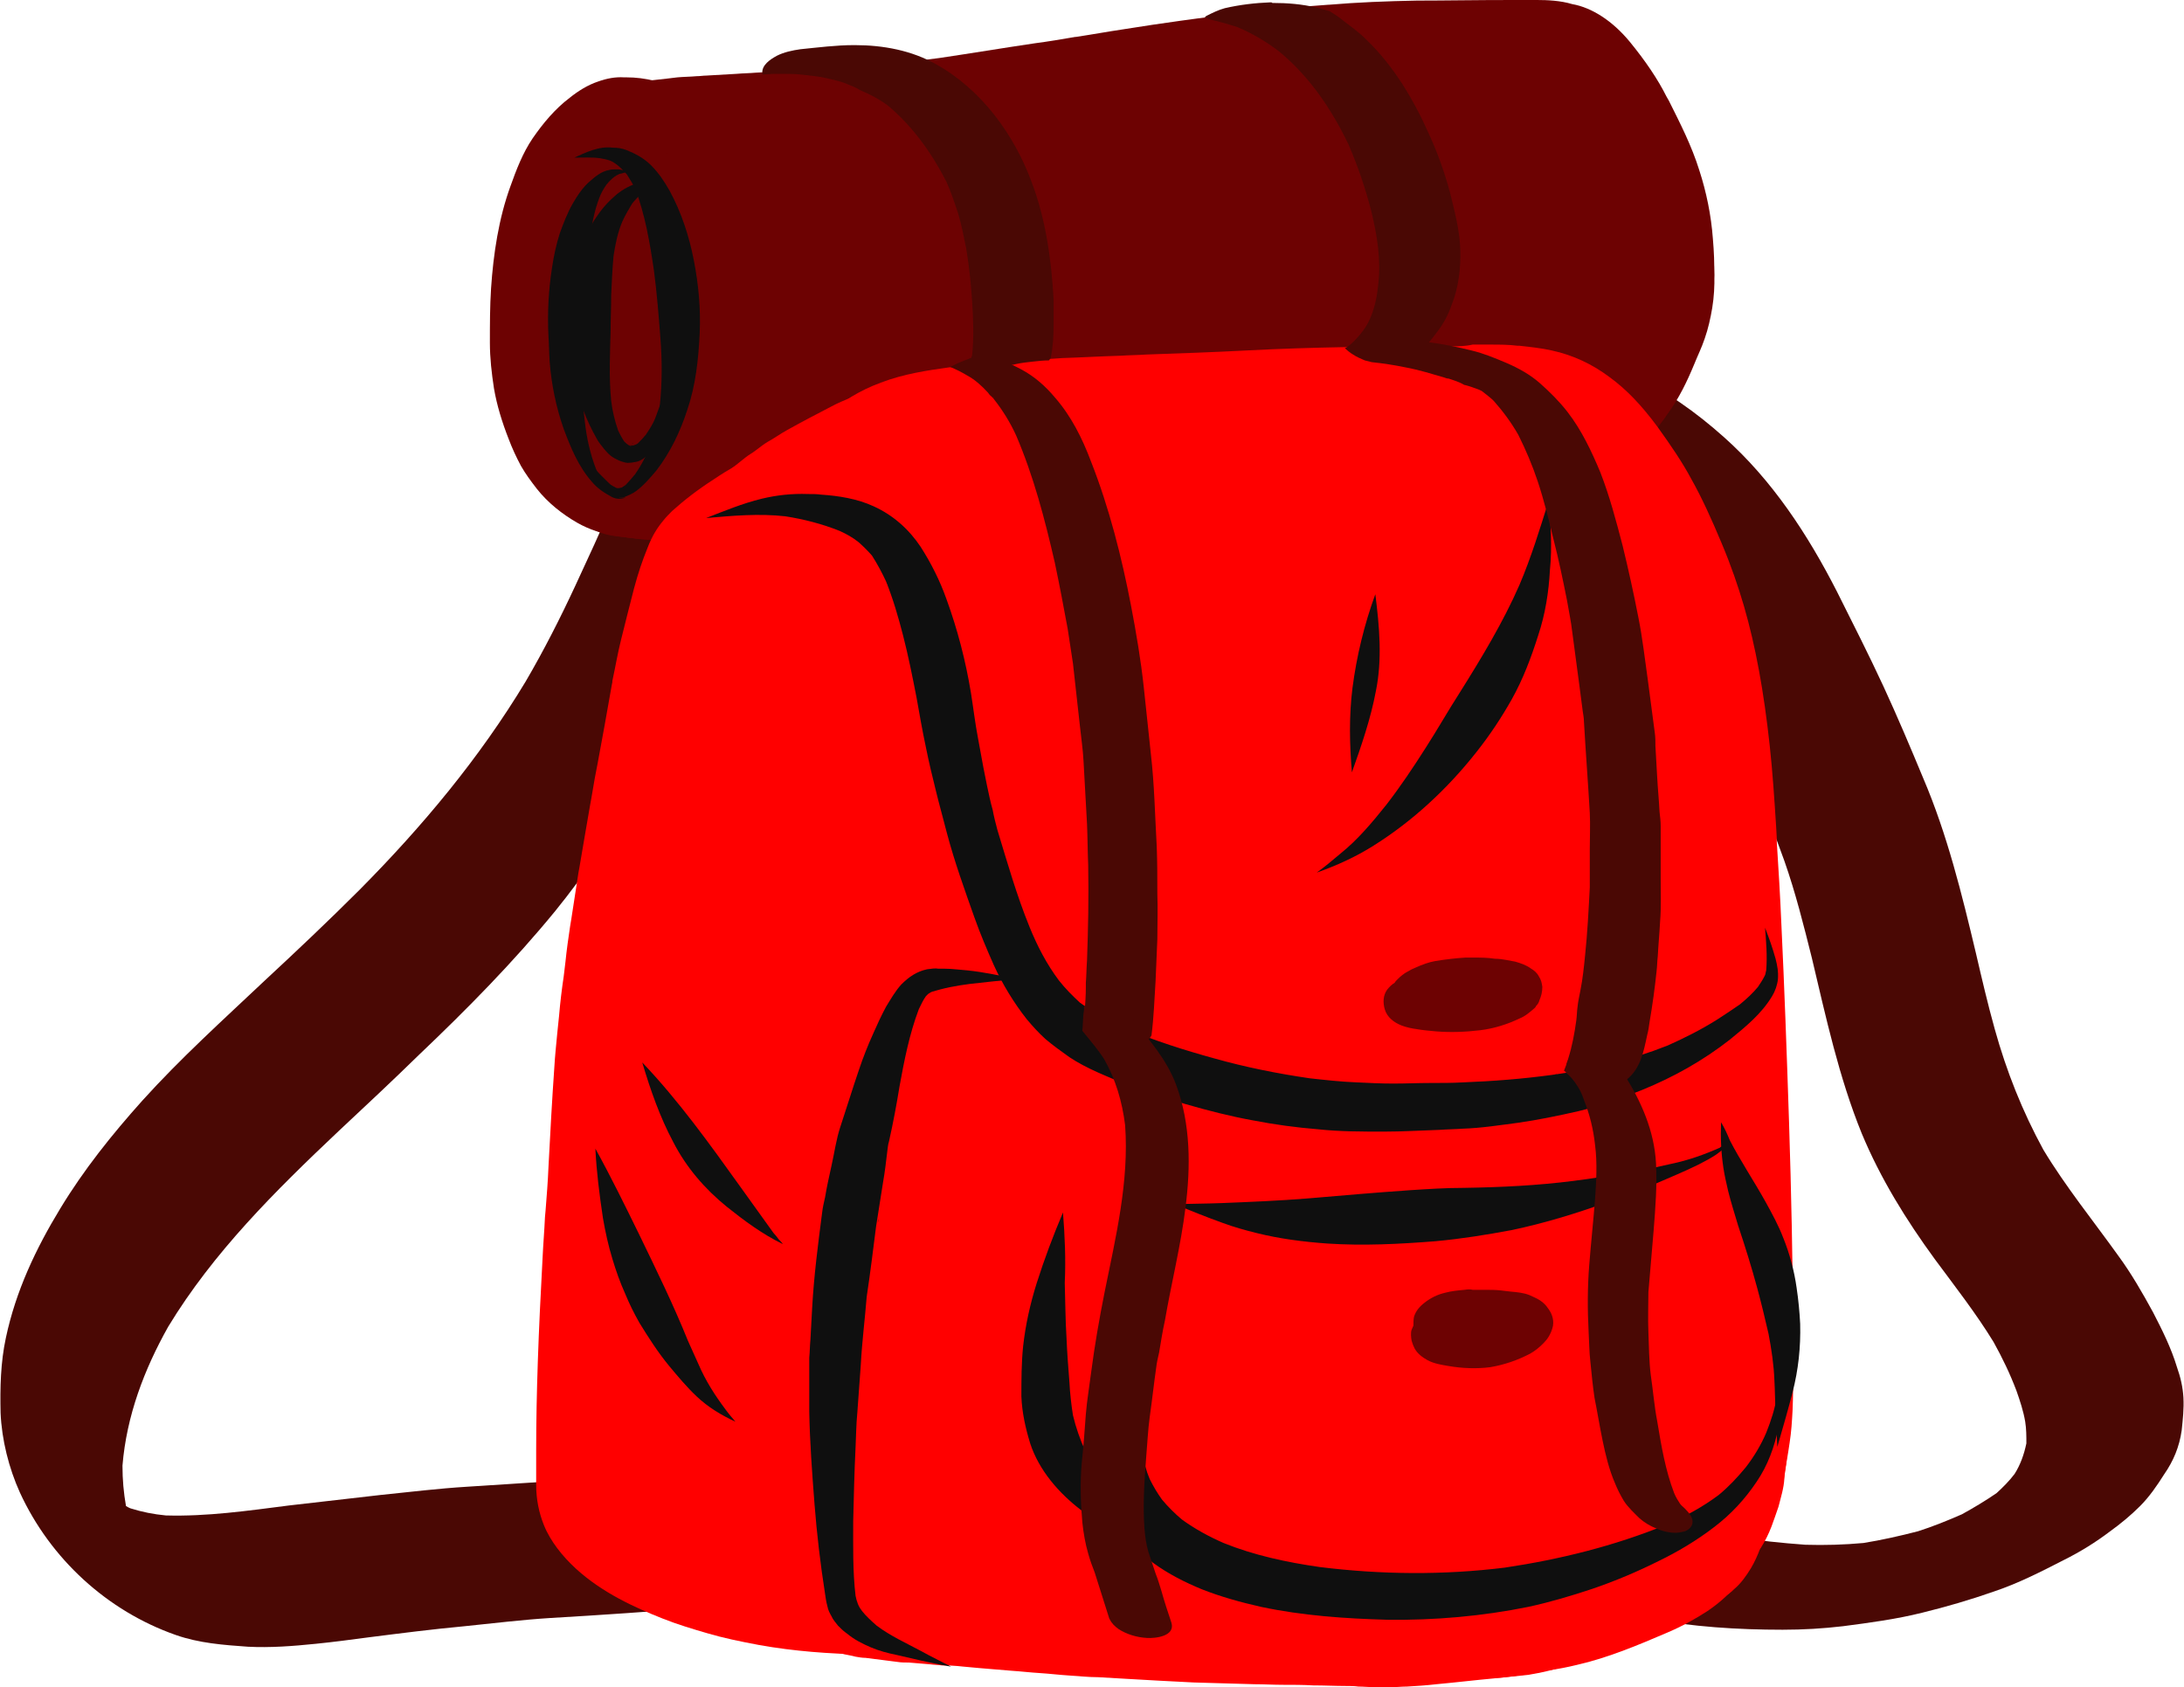 <?xml version="1.0" encoding="UTF-8" standalone="no"?><svg xmlns="http://www.w3.org/2000/svg" xmlns:xlink="http://www.w3.org/1999/xlink" fill="#000000" height="287.9" preserveAspectRatio="xMidYMid meet" version="1" viewBox="-0.1 0.0 372.7 287.9" width="372.7" zoomAndPan="magnify"><g fill="#4a0804" id="change1_3"><path d="M148.7,43.4c-6.6,1.2-13.1,4.1-18.7,7.8c-5,3.4-9.1,8.1-12.7,12.9c-4.2,5.5-7.7,11.6-10.9,17.7 c-1.5,2.8-2.7,5.8-4,8.7c-1.4,3.2-2.9,6.3-4.3,9.4c-2.6,5.6-5.4,11.1-8.5,16.4C81.7,129.4,72,141,61.3,151.8 c-5.3,5.3-10.8,10.5-16.3,15.6c-7.1,6.7-14.3,13.2-20.8,20.4c-5.2,5.8-10,11.8-14,18.4c-4.2,6.9-7.6,14.1-9.3,22.1 c-0.9,4.2-1,8.5-0.9,12.8c0.2,4.6,1.4,9.4,3.3,13.6C8.5,266,18.2,274.9,29.9,279c4,1.4,8.1,1.7,12.3,2c3.8,0.2,7.7-0.1,11.6-0.5 c3-0.3,6-0.7,9-1.1c5.5-0.7,11-1.4,16.4-1.9c4.9-0.5,9.8-1.1,14.6-1.4c8.6-0.5,17.3-1.1,25.9-1.8c4.4-0.4,8.7-0.7,13-1.1 c4.6-0.4,9.2-1.3,13.8-2.1c6.1-1.1,2.6-9.2,0.7-12.3c-1.6-2.5-3.5-4.6-5.8-6.5c-2.3-1.8-5.9-4.2-9.1-3.6c-3.7,0.7-7.5,1.2-11.2,1.8 c-2.7,0.4-5.4,0.5-8.1,0.8c-4.9,0.4-9.9,0.9-14.8,1.2c-6.2,0.4-12.4,0.8-18.6,1.2c-4.9,0.3-9.8,0.9-14.7,1.4 c-5.2,0.6-10.4,1.2-15.7,1.8c-7,0.9-14,1.9-21,1.7c-2.1-0.2-4.1-0.6-6-1.2c-0.3-0.1-0.6-0.3-0.8-0.4c-0.4-2.3-0.6-4.5-0.6-6.9 c0.7-8.5,3.7-16.4,7.8-23.7c7.7-12.7,18.3-23.2,29.1-33.4c4.6-4.3,9.2-8.6,13.7-13c8.2-7.8,16.1-15.8,23.3-24.6 c10.1-12.5,17.9-26.4,24.7-40.9c3.4-7.4,6.6-14.8,10.6-21.9c3-5,6.5-9.6,10.3-14c3.9-4.4,8.4-7.9,13.7-10.5 c6-2.4,12.3-3.6,18.7-3.5c2.7,0.3,5.4,1,8,1.9c1.3,0.4,2.6,0.9,3.9,1.3c1.5,0.5,2.9,1,4.4,1.6c1.7,1,3.6,1.4,5.6,1.3 c2.9-0.6,3.6-3,3.3-5.6c-0.4-2.4-1.3-4.6-2.7-6.7c-0.9-1.2-1.8-2.3-2.6-3.5c-1.8-2.1-4-3.8-6.4-5.2c-5.5-2.2-11-4.2-16.7-5.9 c-3.4-1.1-7-1.3-10.6-1.5c-0.6,0-1.2,0-1.7,0C154.3,42.5,151.5,42.8,148.7,43.4L148.7,43.4L148.7,43.4z" fill="inherit"/><path d="M249.2,64.5c-3.4,1.3-10.9,5.8-6.7,10.3c1.6,1.3,3.4,2.1,5.5,2.3c3.3,0.5,6.9,0.1,10.1-0.8 c1.4,0.6,2.7,1.3,4,2.1c4.6,3.1,8.8,6.7,12.5,10.8c3.9,4.2,7.1,9,10,13.9c5.7,10.1,10.5,20.8,15,31.5c1.7,4.1,3.3,8.1,4.8,12.3 c1.9,5.4,3.3,11,4.7,16.6c2.4,10.1,4.6,20.3,8.5,29.9c3.2,7.7,7.6,14.8,12.5,21.5c3.4,4.6,7,9.2,10,14.1c1.5,2.7,2.8,5.4,3.9,8.3 c0.6,1.7,1.2,3.5,1.5,5.3c0.2,1.2,0.2,2.5,0.2,3.7c-0.4,1.9-1,3.6-2,5.2c-0.9,1.2-2,2.3-3.1,3.3c-1.9,1.3-3.9,2.5-5.9,3.6 c-2.5,1.1-5,2.1-7.5,2.9c-3.1,0.8-6.2,1.5-9.3,2c-3.3,0.3-6.6,0.4-9.9,0.3c-4.1-0.3-8.1-0.7-12.1-1.4c-4.8-0.8-9.5-1.9-14.3-3.1 c-9.2-2.5-18.3-5-27.5-7.6c-4.8-1.4-9.7-2.7-14.5-4.1c-4.7-1.3-9.4-3-14-4.8c-2.3-0.8-4.7-1.2-7.1-1c-4.1,0.1-8.5,1.3-12,3.5 c-1.8,1-3.2,2.5-4.1,4.3c-0.9,2.7,0.7,4.7,3.2,5.7c5.2,2,10.4,3.8,15.7,5.3c4.9,1.4,9.7,2.7,14.6,4.1c5.4,1.5,10.7,3,16.1,4.5 c9.7,2.6,19.4,5.3,29.2,7.2c7.5,1.4,15.2,1.9,22.9,1.9c3.5,0,6.9-0.2,10.3-0.6c4.6-0.6,9.1-1.2,13.5-2.3c4.1-1,8.2-2.2,12.2-3.6 c4.2-1.4,8.1-3.4,12-5.4c2.8-1.4,5.4-3,7.9-4.9c1.8-1.3,3.5-2.7,5.1-4.3c1.6-1.6,2.9-3.5,4.1-5.4c1.6-2.3,2.6-4.7,3-7.5 c0.2-1.9,0.4-3.7,0.3-5.6c-0.1-1.8-0.5-3.5-1.1-5.2c-1-3.3-2.5-6.3-4.1-9.4c-1.8-3.3-3.7-6.6-5.9-9.6c-4.3-6-9-11.8-12.8-18.1 c-3.6-6.6-6.3-13.4-8.3-20.6c-1.2-4.3-2.2-8.6-3.2-12.9c-2.4-10.1-4.9-20.3-9-29.9c-2.2-5.3-4.4-10.5-6.8-15.7 c-2.5-5.4-5.2-10.7-7.9-16.1c-5-9.8-11.1-19.1-19.3-26.4c-4.7-4.2-10-8-15.7-10.6c-4.2-2-8.9-2.8-13.6-2.9c0,0,0,0,0,0 C259.4,61,254.2,62.6,249.2,64.5L249.2,64.5L249.2,64.5z" fill="inherit"/></g><g fill="#6d0202" id="change2_1"><path d="M262.2,0c-0.5,0-1.1,0-1.6,0L260,0c-0.7,0-1.4,0-2.1,0c-6.3,0-11.5,0.1-16.2,0.1 c-5.2,0.1-10.2,0.3-14.9,0.7l-0.1,0c-5.3,0.4-10.8,0.8-16.2,1.5c-5.9,0.8-12.1,1.6-18.9,2.7c-2.7,0.4-5.4,0.9-8.1,1.3l-0.1,0 c-2.3,0.4-4.7,0.8-7,1.1c-5.4,0.8-10.8,1.7-16.2,2.5c-4.1,0.5-8.2,1.1-12.3,1.6c-0.1,0-0.2,0-0.2,0c0,0-0.1,0-0.1,0 c-6.6,0.2-13.2,0.6-18.7,0.9c-1.1,0.1-2.2,0.1-3.3,0.2c-1.7,0.1-3.5,0.2-5.2,0.3c-0.5,0-1,0.1-1.6,0.1c-1.1,0.1-2.2,0.1-3.3,0.2 c-2.3,0.3-4.6,0.5-6.8,0.8c-1.4,0.2-2.6,1.4-3.2,2.3c-1.2,0.5-2.4,1.2-3.7,2.1c-1.7,1.2-3.2,2.7-4.7,4.5c-1.4,1.6-2.6,3.5-3.3,4.7 c-1.1,1.8-1.9,3.8-2.9,6.3c-0.3,0.9-0.6,1.8-0.9,2.8l-0.2,0.5L89.2,38c-1.2,3.4-2.1,7.2-2.8,11.2c-0.6,3.4-1,7.1-1.2,11.8 c-0.2,4.6,0.1,8.8,1.2,12.4c0.5,1.9,1.4,3.8,2.2,5.4c0.8,1.6,2,3,3.1,4.4l0.2,0.2c1.2,1.5,2.8,2.8,4.1,3.7c1.7,1.2,3.5,2.2,5.6,3 c1.5,0.6,3.2,1.1,5.1,1.5c1.8,0.3,3.2,0.5,4.6,0.5c0.4,0,0.8,0,1.2,0c0.2,0,0.4,0,0.6-0.1c0.8,0.4,1.6,0.5,2.4,0.5h18.8 c1.4,0,2.8,0,4.2,0l1.4,0c0.9,0,1.9,0,2.8,0c1.9,0,3.8,0,5.7,0l5.4-0.1l5.5-0.1c1.6,0,3.2-0.2,4.8-0.3l0.2,0l1.2-0.1l4.8-0.3 l4.8-0.3c1.7-0.1,3.5-0.3,5.1-0.5c0.9-0.1,1.7-0.2,2.5-0.3c5.1-0.6,10.3-1.1,15.4-1.7c6.2-0.7,12.3-1.4,18.4-2 c3.9-0.4,7.8-0.9,11.8-1.3l0.6-0.1l4.1-0.4c6.4-0.7,11.2-1.3,15.7-2l1.5-0.2l0.2,0c4-0.6,8.2-1.3,12.2-2.3c0.1,0.1,0.2,0.2,0.3,0.2 c0.9,0.5,2,0.8,3,0.8c0.5,0,1-0.1,1.4-0.2c1.4-0.5,3-1.2,4.6-2.1c1.6-0.9,3.1-2.2,4.6-3.4l0.2-0.2l0.1-0.1c0.9-0.4,2-0.9,3-1.6 c1.4-1,2.3-2.1,2.6-3.4c0.1-0.3,0.2-0.7,0.2-1c1.7-2,3.3-4.2,4.8-6.6c2.2-3.4,3.7-7.2,4.5-10.9c0.6-3.2,0.7-6.7,0.3-11.3 c-0.3-4-1.1-7.9-2.3-11.6c-1.3-4.2-3.3-8.1-5.2-11.9l-0.4-0.7c-1.5-3-3.6-6.1-6.3-9.4c-2.9-3.5-6.4-5.8-9.8-6.4 C266.2,0.1,264,0,262.2,0L262.2,0L262.2,0z" fill="inherit"/><path d="M102,13.9c-1.8,0.6-3.4,1.6-4.9,2.8c-2.5,1.9-4.5,4.3-6.3,6.9C89.1,26.1,88,29,87,31.8 c-2,5.5-2.9,11.5-3.3,17.4c-0.2,3.1-0.2,6.2-0.2,9.3c0,2.6,0.3,5.2,0.7,7.8c0.5,2.9,1.4,5.8,2.5,8.6c0.6,1.6,1.3,3.1,2.1,4.6 c0.8,1.4,1.7,2.6,2.7,3.9c1.9,2.4,4.3,4.3,6.9,5.8c2.1,1.2,4.4,1.9,6.8,2.3c2.8,0.4,5.8,0.8,8.6,0.2c1.5-0.3,3-0.9,4.3-1.7 c1.2-0.8,2.2-1.8,3.2-2.7c0.8-0.8,1.7-1.6,2.5-2.5c2.2-2.3,2.3-5.9,0-8.1c-2.2-2.2-6-2.3-8.1,0c-1.2,1.3-2.5,2.5-3.8,3.7 c0,0-0.1,0.1-0.1,0.1c-0.1,0-0.3,0.1-0.4,0.1c-1.2,0.1-2.4,0-3.6-0.1c-1-0.2-2-0.4-3-0.8c-0.8-0.4-1.6-0.9-2.4-1.4 c-0.9-0.7-1.6-1.5-2.4-2.4c-1-1.4-1.8-2.9-2.6-4.5c-1-2.7-1.8-5.5-2.3-8.4C95,60.3,95,57.7,95,55.1c0-3.3,0.2-6.5,0.5-9.8 c0.6-4.1,1.6-8.1,3.1-12c0.8-1.7,1.7-3.3,2.8-4.8c0.9-1.1,1.9-2.1,3-3c0.4-0.2,0.8-0.5,1.2-0.7c0.2-0.1,0.3-0.1,0.5-0.1 c0.5,0,1.1,0,1.6,0c1.4,0.3,2.6,0.8,3.9,1.3c1.3,0.6,3.2,0.1,4.4-0.6c1.3-0.8,2.2-2,2.6-3.4c0.4-1.5,0.2-3.1-0.6-4.4 c-0.3-0.4-0.6-0.8-0.9-1.2c-0.7-0.7-1.6-1.2-2.5-1.5c-1-0.4-2-0.8-3-1.1c-1.6-0.4-3.2-0.6-4.8-0.6c-0.1,0-0.3,0-0.4,0 C104.9,13.1,103.4,13.4,102,13.9L102,13.9L102,13.9z M111.3,80.6c-0.1,0-0.2,0.1-0.3,0.1C111.1,80.7,111.2,80.6,111.3,80.6 L111.3,80.6L111.3,80.6z" fill="inherit"/><path d="M91.4,70.4c0,1.3,0,2.7,0.2,4c0.3,2.8,1.2,5.4,2.6,8c1.4,2.6,3.6,4.5,6.1,6c2.4,1.5,5.1,2.3,7.9,2.7 c1.4,0.2,2.8,0.3,4.2,0.4c1.6,0,3.2-0.2,4.7-0.4c2.7-0.4,5.1-1.2,7.5-2.4c1.3-0.6,2.4-1.6,3.6-2.5c1.1-0.8,2.1-1.6,3.2-2.5 c1.1-0.9,1.7-2.7,1.7-4.1c0-1.5-0.6-3-1.7-4.1c-1.1-1.1-2.5-1.7-4.1-1.7c-0.5,0.1-1,0.1-1.5,0.2c-1,0.3-1.8,0.8-2.5,1.5 c-0.4,0.3-0.8,0.6-1.2,0.9c-0.3,0.2-0.6,0.5-1,0.7c-0.9,0.7-1.8,1.2-2.8,1.7c-1.2,0.4-2.4,0.7-3.6,0.9c-1.5,0.1-3,0.1-4.5,0 c-0.9-0.2-1.9-0.4-2.8-0.7c-0.8-0.4-1.5-0.8-2.3-1.3c-0.2-0.2-0.4-0.4-0.6-0.6c-0.3-0.5-0.6-1-0.9-1.5c-0.3-0.7-0.5-1.5-0.7-2.3 c-0.1-1-0.1-2-0.1-3.1c0-3.1-2.6-5.8-5.8-5.8S91.4,67.3,91.4,70.4L91.4,70.4L91.4,70.4z" fill="inherit"/><path d="M100,73.2c-1.3,0.4-2.8,1.4-3.4,2.6c-1.2,2.5-2.4,5.3-1.6,8.1c0.2,0.7,0.4,1.3,0.7,1.9 c0.4,0.8,1,1.5,1.7,2.2c0.2,0.2,0.4,0.3,0.6,0.5c0.5,0.5,1.1,0.9,1.7,1.2c0.8,0.5,1.7,0.7,2.5,1.1c1.2,0.5,2.5,0.7,3.8,0.8 c1,0.1,2.1,0.3,3.1,0.4c1.2,0.1,2.4,0.2,3.6,0.2c2.1,0.1,4.2,0.1,6.3-0.1c1.6-0.2,3.2-0.4,4.7-0.8c1.8-0.4,3.5-1.1,5.2-1.8 c2.2-0.9,4.4-2,6.5-3c1.3-0.6,2.3-2.1,2.6-3.4c0.4-1.5,0.2-3.1-0.6-4.4c-0.8-1.3-2-2.2-3.4-2.6c-1.6-0.4-3-0.1-4.4,0.6 c-1.8,0.9-3.6,1.7-5.4,2.5c-1.7,0.7-3.5,1.2-5.3,1.5c-2.3,0.2-4.6,0.2-7,0.1c-1.2,0-2.4-0.1-3.6-0.2c-0.4-0.1-0.8-0.1-1.2-0.2 c0.3-1,0.3-2,0-3c-0.4-1.4-1.4-2.7-2.6-3.4c-0.9-0.5-1.9-0.8-2.9-0.8C101,73,100.5,73,100,73.2L100,73.2L100,73.2z M104.9,79.4 c0,0,0.1,0.1,0.1,0.1C105,79.5,105,79.4,104.9,79.4L104.9,79.4L104.9,79.4z" fill="inherit"/><path d="M280.7,29.2c-2.7,1.6-3.6,5.2-2.1,7.9c0.5,0.9,1,1.7,1.4,2.6c0.4,1.2,0.7,2.4,0.9,3.6 c0.2,2.3,0.3,4.5,0.1,6.8c-0.4,2.2-1,4.3-1.9,6.3c-1.3,3-2.8,5.9-4.6,8.5c-1,1.2-2.1,2.3-3.3,3.3c-1.1,0.8-2.3,1.5-3.6,2.2 c-1,0.4-2,0.6-3,0.8c-1.8,0.2-3.6,0.2-5.5,0.3c-3.1,0.1-5.8,2.6-5.8,5.8c0,3.1,2.6,5.8,5.8,5.7c3.3-0.1,6.5-0.2,9.7-0.9 c1.4-0.3,2.8-0.9,4.1-1.5c1.5-0.7,2.9-1.5,4.2-2.5c1.3-0.9,2.5-1.9,3.7-3c1.4-1.3,2.6-2.9,3.7-4.5c1.9-2.6,3.3-5.5,4.5-8.4 c0.6-1.5,1.3-2.9,1.8-4.4c0.6-1.7,1-3.5,1.3-5.3c0.6-3.7,0.4-7.4-0.1-11.1c-0.2-1.8-0.6-3.4-1.2-5.1c-0.6-1.7-1.5-3.3-2.4-4.9 c-1.1-1.8-3-2.8-5-2.8C282.5,28.4,281.6,28.7,280.7,29.2L280.7,29.2L280.7,29.2z" fill="inherit"/></g><g fill="#ff0000" id="change3_1"><path d="M247.4,59.1h-1.1c-10.7,0-22.2,0.1-33.6,0.7c-5.7,0.3-11.5,0.5-17.2,0.7c-1.4,0.1-2.9,0.1-4.3,0.2 c-3.5,0.1-6.7,0.3-10,0.4l-4.8,0.3l-4.8,0.3c-3.3,0.2-6.6,0.5-9.8,1c-3.6,0.5-7.7,1.1-11.6,2.6c-1.9,0.7-3.5,1.5-5,2.4 c-1.7,1.1-3.4,2.5-4.6,3.6c-0.3,0.2-0.5,0.5-0.8,0.7c-1.5,0.7-3,1.4-4.5,2.2c-2.2,1.1-4.4,2.3-6.5,3.4c-2,1.1-4.6,2.5-7.1,4.2 c-2.8,1.8-5.1,3.6-7.1,5.4c-0.5,0.5-1,1-1.4,1.5c-1.1,1.3-2,2.7-2.8,4.8c-0.9,2.2-1.6,4.3-2.3,6.9c-0.7,2.7-1.4,5.5-2.2,8.7 c-0.6,2.4-1,4.8-1.5,7.1l0,0.2l-0.1,0.5c-0.8,4.5-1.6,9.1-2.4,13.3l-0.5,2.6c-0.2,1.2-0.4,2.4-0.6,3.5l-0.2,1.1 c-0.6,3.4-1.2,7-1.8,10.5l-0.2,1.1c-0.4,2.6-0.8,5.2-1.2,7.8l-0.2,1.2c-0.3,2-0.6,4.1-0.8,6.1c-0.1,0.8-0.2,1.7-0.3,2.5 c-0.3,2-0.6,4.4-0.8,6.8c-0.1,1-0.2,1.9-0.3,2.9c-0.2,2.1-0.4,4-0.5,5.8c-0.4,5.7-0.7,11.3-1,17c-0.1,2.5-0.3,5-0.5,7.5l-0.1,1.1 c-0.1,2.3-0.3,4.6-0.4,6.8c-0.7,12.8-1.1,23.3-1.1,33c0,2,0,3.9,0,5.9c0,2.5,0.5,4.8,1.3,6.8c0.6,1.5,1.4,2.8,2.3,4 c0.9,1.2,2,2.4,3.2,3.5c4.5,4.1,10,6.6,14.8,8.5c2.5,1,5.2,1.8,7.6,2.5c2.7,0.8,5.6,1.4,8.8,2c6.1,1.1,12.2,1.5,17.3,1.6 c1.2,0,2.5,0.1,3.7,0.1c2.3,0,4.7-0.2,7.6-0.7c1.1-0.2,2.2-0.4,3.3-0.6l0.1,0l0.1,0c4,0.7,8.3,1.1,12.9,1.4c1,0.1,2,0.1,3.1,0.2 c3.2,0.4,6.4,0.6,9.1,0.8l1.3,0.1l0.3,0c1.8,0.1,3.7,0.3,5.5,0.3c3.3,0.1,6.5,0.3,9.8,0.4c1.8,0.1,3.5,0.1,5.4,0.1l0.9,0 c0.6,0,1.2,0,1.8,0l2,0l0.5,0c1.3,0,2.5,0,3.8,0l0.4,0h1l1,0c7.8,0.3,14.2,0.5,20,0.5l1.1,0c3.5,0,6.5-0.2,9.4-0.4 c0.6,0.3,1.3,0.4,2.2,0.5l0.3,0c2.1,0.2,4.2,0.3,6.3,0.3c0.2,0,0.4,0,0.6,0c2.6,0,5.5-0.4,8.8-1.2c5.3-1.2,10.5-3.4,15.4-5.5 c2.6-1.1,4.9-2.4,6.9-3.7c2.2-1.5,4.1-3.2,5.6-5.3c1.5-2,2.5-4.2,3-6.5c0.1-0.5,0.2-1,0.3-1.5c1.7-2.7,3.1-5.9,4-9.4 c0.5-2,0.8-4,1.1-6c0.3-1.9,0.4-3.7,0.5-5.5c0.1-2.3,0.1-4.6,0.1-6.7l0-2.9c0-1.9,0-3.9,0-5.8c-0.1-10.4-0.3-21.5-0.7-33.8 c-0.4-12.2-0.8-23.2-1.3-33.6c-0.2-4.8-0.5-9.7-0.8-14.4l0-0.6l-0.1-1.8c-0.3-4.7-0.6-9.3-1.1-13.9c-1-9.2-2.4-16.9-4.4-23.8 c-1-3.4-2.2-6.9-3.8-10.7c-1.8-4.3-3.4-7.8-5.2-11c-1.5-2.8-3.4-5.6-5.7-8.8c-2.8-3.8-5.4-6.5-8.3-8.6c-2.8-2.1-6.1-3.7-9.8-4.5 c-1.8-0.4-3.7-0.6-5.5-0.8l-0.3,0c-1.6-0.2-3.1-0.2-4.6-0.2l-1.9,0l-1.2,0C249.9,59.1,248.7,59.1,247.4,59.1L247.4,59.1L247.4,59.1 z" fill="inherit"/><path d="M101.7,261.6c-0.7,0.5-0.8,1.4-0.3,2.1c0.6,0.9,1.2,1.8,1.8,2.6c0.7,1,1.6,1.9,2.4,2.7 c1.7,1.6,3.6,2.9,5.6,4.1c2,1.1,4.1,2,6.3,2.7c1.2,0.4,2.4,0.7,3.7,1c1.5,0.4,3.1,0.8,4.6,1.1c1.1,0.2,2.2,0.5,3.4,0.7 c0.6,0.1,1.2,0.3,1.9,0.4c1.9,0.3,3.8,0.7,5.7,1c1.4,0.2,2.8,0.4,4.3,0.6c1.4,0.2,2.8,0.4,4.3,0.6c2.2,0.2,4.3,0.4,6.5,0.6 c1.4,0.1,2.7,0.2,4.1,0.2c1.8,0.1,3.6,0.2,5.5,0.3c0,0,0,0,0,0c0,0,0,0,0,0c0.1,0,0.3,0,0.4,0c0,0-0.1,0-0.1,0 c2.8,0.1,5.6,0.2,8.4,0.2c-0.1,0-0.3,0-0.4,0c3.1,0.1,6.2,0.1,9.3,0.2c3.6,0.1,7.3,0.2,10.9,0.2c3.1,0.1,6.2,0.1,9.2,0.1 c3.4,0,6.7,0,10.1-0.2c1.9-0.1,3.7-0.2,5.6-0.3c0.8,0,1.4-0.9,1.3-1.6c-0.1-0.8-0.8-1.4-1.6-1.3c-1.9,0.1-3.7,0.2-5.6,0.3 c-1.6,0.1-3.2,0.1-4.9,0.1c-3.4,0-6.7,0-10.1,0c-6.4,0-12.8-0.3-19.2-0.4c-1.7,0-3.3,0-5-0.1c-2.7-0.1-5.3-0.2-8-0.2 c-1.8-0.1-3.5-0.2-5.3-0.3c-1.3-0.1-2.5-0.1-3.8-0.2c-2.2-0.2-4.3-0.4-6.5-0.6c-1.3-0.1-2.7-0.3-4-0.5c-1.5-0.2-3-0.4-4.5-0.6 c-2-0.3-4-0.7-5.9-1c-0.5-0.1-1-0.2-1.5-0.3c-1.1-0.2-2.3-0.5-3.4-0.7c-1.5-0.3-3-0.7-4.6-1.1c-1.1-0.3-2.3-0.6-3.4-0.9 c-2.7-0.8-5.2-2-7.7-3.4c-1.5-1-2.9-2.1-4.2-3.4c-1.2-1.3-2.2-2.8-3.3-4.3c-0.3-0.4-0.7-0.6-1.2-0.6 C102.3,261.3,102,261.4,101.7,261.6L101.7,261.6L101.7,261.6z M161.8,279.3C161.8,279.3,161.8,279.3,161.8,279.3 C161.8,279.3,161.8,279.3,161.8,279.3C161.8,279.3,161.8,279.3,161.8,279.3L161.8,279.3L161.8,279.3z M169.9,279.5 c0.1,0,0.1,0,0.2,0C170,279.5,170,279.5,169.9,279.5L169.9,279.5L169.9,279.5z" fill="inherit"/><path d="M118.7,273.4c-0.4,0.8,0,1.6,0.8,2c1,0.5,1.9,1,2.9,1.5c0.8,0.4,1.6,0.7,2.3,1c0.7,0.3,1.5,0.6,2.2,0.8 c0.8,0.3,1.6,0.5,2.5,0.7c0.7,0.2,1.4,0.4,2.2,0.5c0.9,0.2,1.7,0.4,2.6,0.6c1.5,0.2,3.1,0.5,4.6,0.7c1.1,0.1,2.1,0.2,3.2,0.3 c0.6,0.1,1.2,0.1,1.8,0.1c1.7,0.1,3.4,0.1,5.1,0.1c1.6,0,3.2,0,4.8-0.1c1.7-0.1,3.3-0.1,5-0.2c3.7-0.2,7.3-0.4,11-0.6 c2.9-0.2,5.8-0.4,8.7-0.5c3.7-0.2,7.3-0.3,11-0.4c3.1-0.1,6.1-0.2,9.2-0.3c1.9-0.1,3.8-0.1,5.7-0.2c1.6-0.1,3.2-0.2,4.9-0.3 c3.1-0.2,6.2-0.5,9.3-0.8c0.5,0,1-0.1,1.5-0.1c0.8-0.1,1.4-0.8,1.3-1.6c-0.1-0.8-0.8-1.4-1.6-1.3c-3.5,0.3-6.9,0.7-10.4,0.9 c-3.4,0.2-6.8,0.3-10.2,0.5c-2.9,0.1-5.8,0.2-8.7,0.3c-3.6,0.1-7.3,0.3-10.9,0.4c-1.4,0.1-2.7,0.1-4.1,0.2 c-1.8,0.1-3.6,0.3-5.4,0.4c-3.5,0.2-7,0.4-10.5,0.6c-2.2,0.1-4.3,0.2-6.5,0.3c-1.4,0.1-2.8,0.1-4.1,0.1c-0.5,0-1.1,0-1.6,0 c-1.5-0.1-3.1-0.1-4.6-0.2c-0.7,0-1.4-0.1-2.2-0.2c-0.5,0-1.1-0.1-1.6-0.1c-0.2,0-0.4,0-0.6-0.1c-1.6-0.3-3.3-0.5-4.9-0.8 c-0.8-0.2-1.5-0.3-2.3-0.5c-0.8-0.2-1.6-0.4-2.4-0.6c-0.7-0.2-1.4-0.5-2-0.7c-0.6-0.2-1.1-0.4-1.7-0.7c-0.6-0.2-1.1-0.5-1.7-0.7 c-0.9-0.4-1.8-0.9-2.6-1.3c-0.2-0.1-0.4-0.1-0.6-0.1C119.6,272.5,119,272.9,118.7,273.4L118.7,273.4L118.7,273.4z" fill="inherit"/><path d="M122.8,274.2c-0.3,0.2-0.5,0.6-0.6,1c-0.1,0.4,0,0.8,0.3,1.1c0.2,0.3,0.6,0.5,1,0.6c3.6,1,7.1,2,10.7,3 c1.6,0.4,3.2,0.9,4.8,1.3c1.5,0.4,3.1,0.7,4.6,1c0.8,0.2,1.6,0.3,2.3,0.5c0.6,0.1,1.1,0.2,1.7,0.2c1.8,0.2,3.7,0.5,5.5,0.7 c0.6,0.1,1.3,0.1,1.9,0.1c1.2,0.1,2.4,0.2,3.6,0.3c0.7,0.1,1.4,0.1,2.1,0.2c0.4,0,0.9,0,1.3,0c0.2,0,0.4,0,0.6,0c2.1,0,4.2,0,6.3,0 c0.3,0,0.7,0,1,0c1.1-0.1,2.1-0.1,3.2-0.2c1.5-0.1,3.1-0.1,4.6-0.2c2-0.2,4.1-0.3,6.1-0.5c3.2-0.3,6.5-0.6,9.7-0.9 c3-0.3,6.1-0.6,9.1-0.9c3.3-0.3,6.6-0.7,9.9-1c3.5-0.4,6.9-0.8,10.3-1.3c0.1,0,0.2,0,0.3,0c0.8-0.1,1.4-0.8,1.3-1.6 c-0.1-0.8-0.8-1.4-1.6-1.3c-3.5,0.5-7,0.9-10.5,1.3c-3.3,0.4-6.6,0.7-9.9,1c-3.1,0.3-6.1,0.6-9.2,0.9c-3.2,0.3-6.4,0.6-9.6,0.9 c-2.1,0.2-4.1,0.3-6.2,0.5c-1.5,0.1-3,0.2-4.5,0.2c-1.1,0.1-2.2,0.1-3.2,0.2c-0.4,0-0.7,0-1.1,0c-2.1,0-4.2,0-6.3,0 c-0.4,0-0.9,0-1.3,0c-1.8-0.1-3.5-0.3-5.3-0.4c-0.7-0.1-1.4-0.1-2.1-0.2c-0.6,0-1.1-0.1-1.7-0.2c-1.8-0.2-3.7-0.5-5.5-0.7 c-0.2,0-0.4-0.1-0.6-0.1c-0.5-0.1-1-0.2-1.5-0.3c-1.1-0.2-2.3-0.5-3.4-0.7c-1.3-0.3-2.5-0.6-3.7-0.9c-1.3-0.4-2.6-0.7-3.9-1.1 c-3.1-0.9-6.3-1.8-9.4-2.6c-0.1,0-0.2,0-0.2,0C123.4,273.9,123.1,274,122.8,274.2L122.8,274.2L122.8,274.2z" fill="inherit"/><path d="M287.9,266.4c-1.9,1.5-3.8,3-5.6,4.4c-1.2,1-2.4,1.9-3.6,2.9c-1.9,1.5-3.8,3.1-5.9,4.3 c-3.1,1.6-6.4,3-9.7,3.8c-2.4,0.6-4.8,0.8-7.2,1c-1.7,0.2-3.4,0.4-5.1,0.5c-3.6,0.4-7.2,0.7-10.8,1c-3.2,0.2-6.5,0.2-9.7,0.1 c-3.6-0.1-7.3-0.1-10.9-0.2c-2.6,0-5.3-0.1-7.9-0.2c-2.7-0.1-5.4-0.1-8.1-0.2c-3.6-0.2-7.1-0.3-10.7-0.5c-1.7-0.1-3.5-0.2-5.2-0.3 c-1.7-0.1-3.4-0.2-5-0.3c-1.6-0.1-3.2-0.3-4.8-0.4c-1.7-0.1-3.3-0.3-5-0.4c-3.7-0.3-7.4-0.7-11.1-1c-1.5-0.1-2.9-0.3-4.4-0.5 c-1.9-0.3-3.8-0.5-5.6-0.8c-0.7-0.1-1.4-0.2-2.2-0.4c-0.8-0.2-1.6-0.3-2.4-0.5c-0.9-0.2-1.8-0.4-2.7-0.7c-0.9-0.3-1.8-0.5-2.7-0.8 c-0.8-0.2-1.6-0.5-2.4-0.7c-1.1-0.3-2.1-0.7-3.1-1c-1.3-0.5-2.7-1.1-4-1.6c-0.7-0.3-1.6,0-2,0.8c-0.3,0.7,0,1.7,0.8,2 c0.5,0.2,1.1,0.5,1.6,0.7c0.4,0.2,0.8,0.4,1.2,0.5c0.8,0.3,1.5,0.6,2.3,0.9c1.7,0.5,3.5,1.1,5.2,1.6c0.9,0.3,1.8,0.5,2.7,0.8 c0.4,0.1,0.7,0.2,1.1,0.3c0.6,0.1,1.2,0.3,1.8,0.4c0.8,0.2,1.6,0.3,2.4,0.5c0.7,0.1,1.4,0.3,2.2,0.4c3.3,0.5,6.7,1,10,1.3 c3.7,0.4,7.4,0.7,11.1,1c1.6,0.1,3.2,0.3,4.9,0.4c1.6,0.1,3.2,0.3,4.8,0.4c1.7,0.1,3.4,0.3,5.1,0.3c1.7,0.1,3.4,0.2,5.2,0.3 c1.8,0.1,3.5,0.2,5.3,0.3c1.9,0.1,3.9,0.2,5.8,0.3c3.5,0.1,6.9,0.2,10.4,0.3c1.6,0,3.2,0.1,4.8,0.1c1.7,0,3.5,0,5.2,0.1 c1.9,0,3.8,0.1,5.6,0.1c0.7,0,1.4,0,2.1,0.1c0.9,0,1.8,0.1,2.8,0.1c1,0,1.9,0,2.9,0c0.9,0,1.7-0.1,2.6-0.1c1.7-0.1,3.3-0.2,5-0.4 c3.3-0.3,6.6-0.7,9.9-1c1.9-0.2,3.8-0.4,5.8-0.6c2.5-0.4,5-1,7.3-1.9c2.3-0.8,4.5-1.8,6.6-3c2-1.1,3.7-2.5,5.5-3.9 c0.7-0.6,1.4-1.1,2.2-1.7c1.4-1.1,2.8-2.2,4.3-3.3c1.2-0.9,2.3-1.8,3.5-2.7c0.6-0.5,0.8-1.4,0.3-2.1c-0.3-0.4-0.8-0.6-1.2-0.6 C288.4,266.1,288.1,266.2,287.9,266.4L287.9,266.4L287.9,266.4z M262.9,281.8c-0.1,0-0.2,0-0.3,0.1 C262.7,281.9,262.8,281.9,262.9,281.8L262.9,281.8L262.9,281.8z" fill="inherit"/><path d="M302.6,236.4c-0.8,0-1.5,0.8-1.4,1.6c0.5,3.5,0.9,7,0.6,10.6c-0.2,2-0.6,4.1-1.2,6 c-0.6,1.7-1.5,3.3-2.5,4.8c-0.9,1.3-2,2.4-3.2,3.4c-1.5,1.3-3.2,2.4-5,3.3c-0.9,0.4-1.8,0.8-2.8,1.2c-0.8,0.3-1.2,1.1-1,1.9 c0.2,0.7,1.1,1.3,1.9,1c0.9-0.3,1.7-0.7,2.5-1.1c1.8-0.8,3.5-1.9,5.1-3c1.7-1.3,3.3-2.8,4.6-4.5c1.4-1.9,2.5-4,3.3-6.2 c1.3-3.8,1.6-7.9,1.3-11.9c-0.1-0.8-0.1-1.6-0.2-2.4c-0.1-1.1-0.3-2.2-0.4-3.2c-0.1-0.4-0.2-0.8-0.5-1 C303.4,236.6,303,236.4,302.6,236.4C302.6,236.4,302.6,236.4,302.6,236.4L302.6,236.4L302.6,236.4z" fill="inherit"/><path d="M299.4,240.1c-0.4,0.1-0.7,0.4-0.9,0.7c-0.2,0.4-0.2,0.8-0.1,1.2c0.3,1.2,0.6,2.4,0.8,3.7 c0.4,2.2,0.6,4.5,0.4,6.7c-0.2,2-0.6,3.9-1.3,5.7c-0.7,1.8-1.6,3.5-2.7,5.1c-1.7,2.4-3.7,4.5-5.8,6.4c-0.5,0.4-1,0.8-1.5,1.2 c-0.4,0.3-0.8,0.6-1.3,0.9c-1,0.7-2.1,1.3-3.1,1.9c-0.7,0.4-0.9,1.4-0.4,2.1c0.5,0.7,1.4,0.8,2.1,0.4c0.9-0.5,1.7-1,2.5-1.5 c0.6-0.4,1.2-0.8,1.8-1.2c1.2-0.9,2.4-1.9,3.5-3c1.7-1.6,3.2-3.4,4.6-5.3c1.4-1.9,2.5-4,3.3-6.2c0.4-1,0.7-2.1,0.9-3.2 c0.3-1.2,0.4-2.4,0.5-3.7c0.2-2.4-0.1-4.8-0.5-7.2c-0.2-0.9-0.4-1.8-0.6-2.8c-0.1-0.4-0.2-0.8-0.3-1.2c-0.2-0.6-0.8-1-1.4-1 C299.7,240,299.6,240,299.4,240.1L299.4,240.1L299.4,240.1z M299.3,245.7c0,0.1,0,0.2,0.1,0.3C299.4,245.8,299.3,245.7,299.3,245.7 L299.3,245.7L299.3,245.7z M298.5,258.2c0,0.1,0,0.1-0.1,0.2C298.4,258.3,298.4,258.2,298.5,258.2L298.5,258.2L298.5,258.2z M295.7,263.3c0,0,0,0.1-0.1,0.1C295.7,263.4,295.7,263.3,295.7,263.3L295.7,263.3L295.7,263.3z" fill="inherit"/><path d="M302.1,242.8c-0.1,1.2-0.3,2.3-0.4,3.5c-0.1,1-0.4,2-0.6,3c-0.6,2.7-1.3,5.5-2.2,8.1 c-0.8,2.2-1.9,4.3-3.2,6.3c-0.5,0.8-1.1,1.5-1.7,2.2c-0.7,0.8-1.4,1.5-2.2,2.1c-0.9,0.8-1.9,1.6-2.9,2.3c-0.9,0.6-1.8,1.2-2.8,1.8 c-1.9,1.1-3.8,2.2-5.8,3.2c-0.5,0.3-1.1,0.5-1.6,0.8c-0.6,0.3-1.3,0.5-1.9,0.8c-1.3,0.5-2.6,0.9-4,1.3c-0.6,0.2-1.3,0.3-1.9,0.5 c-0.6,0.2-1.3,0.3-1.9,0.5c-1.2,0.3-2.4,0.5-3.6,0.8c-1.5,0.3-3.1,0.5-4.7,0.6c-1.7,0.1-3.3,0.2-5,0.2c-1.5,0.1-3,0.1-4.6,0.1 c-1.6,0-3.3-0.1-4.9-0.1c-1-0.1-2.1-0.2-3.1-0.4c-1.1-0.2-2.3-0.6-3.4-0.9c-0.4-0.1-0.8,0-1.1,0.2c-0.3,0.2-0.6,0.6-0.6,0.9 c-0.1,0.4,0,0.8,0.2,1.1c0.2,0.4,0.6,0.5,0.9,0.6c0.8,0.3,1.6,0.5,2.5,0.7c0.8,0.2,1.6,0.3,2.5,0.4c1.7,0.2,3.5,0.3,5.3,0.3 c1.5,0.1,3.1,0,4.6,0c1.7-0.1,3.4-0.1,5.1-0.2c0.8,0,1.7-0.1,2.5-0.2c0.7-0.1,1.5-0.2,2.2-0.2c0.4-0.1,0.8-0.1,1.3-0.2 s0.8-0.1,1.3-0.2c0.8-0.2,1.7-0.3,2.5-0.5c1.6-0.4,3.3-0.8,4.9-1.2c0.3-0.1,0.6-0.2,0.9-0.3c0.4-0.1,0.8-0.2,1.2-0.4 c0.7-0.3,1.5-0.5,2.2-0.8c0.8-0.3,1.6-0.6,2.3-1c0.9-0.4,1.8-0.9,2.6-1.3c1.4-0.7,2.8-1.4,4.1-2.2c1.4-0.9,2.9-1.8,4.3-2.8 c0.3-0.2,0.6-0.5,0.9-0.7c0.4-0.3,0.8-0.6,1.2-0.9c0.9-0.7,1.7-1.5,2.6-2.4c0.8-0.9,1.5-1.8,2.2-2.8c2.1-3,3.5-6.4,4.5-9.9 c0.3-1.3,0.7-2.6,1-3.9c0.2-0.7,0.3-1.5,0.5-2.2c0.1-0.3,0.1-0.6,0.2-0.8c0.1-0.3,0.2-0.7,0.2-1c0.2-1.5,0.4-2.9,0.6-4.4 c0-0.4,0-0.8-0.2-1.1c-0.2-0.3-0.6-0.6-0.9-0.6c-0.1,0-0.2,0-0.3,0C302.9,241.6,302.2,242.1,302.1,242.8L302.1,242.8L302.1,242.8z M291.8,268c-0.1,0.1-0.2,0.1-0.2,0.2C291.7,268.2,291.7,268.1,291.8,268L291.8,268L291.8,268z" fill="inherit"/><path d="M299.4,244c-0.6,0.4-0.9,1.4-0.4,2.1c0.6,0.8,1.3,1.6,1.8,2.6c0,0.1,0.1,0.2,0.1,0.4c0,0.4,0.1,0.7,0,1.1 c-0.1,0.8-0.3,1.7-0.5,2.5c-0.2,0.7-0.3,1.4-0.5,2c-0.2,1-0.6,1.9-0.9,2.9c-0.3,0.9-0.7,1.8-1,2.7c-0.4,1-0.8,2-1.3,2.9 c-0.6,1.3-1.4,2.5-2.2,3.7c-0.9,1.3-1.9,2.5-3.1,3.6c-0.9,0.7-1.8,1.3-2.8,1.8c-1.3,0.6-2.7,1-4.1,1.4c-1.4,0.3-2.8,0.2-4.3,0.2 c-0.4,0-0.8,0.2-1,0.5c-0.3,0.3-0.4,0.7-0.4,1.1c0,0.4,0.2,0.8,0.5,1c0.3,0.3,0.7,0.4,1.1,0.4c1.1,0,2.2,0.1,3.3,0 c0.6-0.1,1.1-0.2,1.7-0.3c0.6-0.1,1.3-0.3,1.9-0.5c2.1-0.6,4.2-1.7,5.9-3.2c1.8-1.6,3.3-3.5,4.6-5.5c0.6-0.9,1.1-1.9,1.6-2.9 c0.5-0.9,0.9-1.9,1.3-2.8c0.3-0.9,0.7-1.8,1-2.8c0.3-0.8,0.5-1.6,0.8-2.4c0.2-0.7,0.4-1.4,0.6-2.1c0.3-1.3,0.7-2.6,0.8-3.9 c0.1-0.6,0.1-1.2,0-1.9c-0.1-0.4-0.1-0.7-0.3-1c-0.1-0.3-0.3-0.6-0.5-1c-0.5-0.8-1-1.5-1.6-2.2c-0.3-0.3-0.5-0.6-0.9-0.6 c-0.1,0-0.2,0-0.3,0C300,243.7,299.7,243.8,299.4,244L299.4,244L299.4,244z M294.8,266.6c0,0.1-0.1,0.1-0.1,0.2 C294.7,266.7,294.7,266.7,294.8,266.6L294.8,266.6L294.8,266.6z" fill="inherit"/><path d="M300.4,240.6c-0.8,0.3-1.2,1.1-0.9,1.9c0.4,1.4,0.9,2.8,1.2,4.2c0.1,0.8,0.1,1.5,0.1,2.3 c-0.1,1.2-0.3,2.3-0.6,3.4c-0.1,0.7-0.3,1.4-0.4,2.1c-0.5,2-0.9,4-1.6,6c-0.7,1.8-1.5,3.5-2.6,5.2c-0.8,1.1-1.6,2.1-2.6,2.9 c-1.1,0.9-2.2,1.7-3.4,2.3c-1.1,0.5-2.2,0.9-3.3,1.3c-0.8,0.3-1.2,1.1-0.9,1.9c0.3,0.8,1.1,1.2,1.9,0.9c1.3-0.5,2.6-1,3.9-1.6 c1-0.5,2-1.1,2.9-1.8c0.9-0.7,1.8-1.5,2.6-2.3c1.5-1.7,2.7-3.8,3.7-5.9c0.8-1.7,1.3-3.5,1.8-5.4c0.4-1.8,0.8-3.6,1.2-5.4 c0.4-1.7,0.6-3.5,0.6-5.3c0-1.4-0.5-2.8-0.9-4.2c-0.2-0.5-0.3-1.1-0.5-1.6c-0.2-0.6-0.8-1-1.4-1 C300.7,240.5,300.5,240.5,300.4,240.6L300.4,240.6L300.4,240.6z M292.9,268.6c0,0-0.1,0.1-0.1,0.1 C292.8,268.7,292.9,268.6,292.9,268.6L292.9,268.6L292.9,268.6z" fill="inherit"/><path d="M300,248.6c-0.1,1-0.3,1.9-0.4,2.9c-0.1,0.7-0.2,1.5-0.3,2.2c-0.5,2.2-1,4.5-1.7,6.6 c-0.3,0.9-0.7,1.7-1.1,2.5c-0.4,0.8-0.9,1.5-1.4,2.3c-0.8,1.2-1.7,2.3-2.8,3.3c-0.5,0.4-1,0.8-1.6,1.1c-0.6,0.2-1.1,0.5-1.7,0.7 c-0.8,0.3-1.2,1.1-0.9,1.9c0.3,0.7,1.1,1.2,1.9,0.9c0.8-0.3,1.6-0.6,2.4-1c0.9-0.4,1.6-1,2.3-1.7c1.3-1.2,2.4-2.7,3.4-4.2 c1-1.5,1.8-3.2,2.4-4.9c0.4-1.2,0.7-2.3,1-3.5c0.3-1.3,0.7-2.6,0.9-3.9c0.2-1.5,0.4-3,0.6-4.4c0.1-0.4,0-0.8-0.2-1.1 c-0.2-0.3-0.6-0.6-0.9-0.6c-0.1,0-0.2,0-0.3,0C300.8,247.4,300.1,247.8,300,248.6L300,248.6L300,248.6z M295.1,265.1 c0,0.1-0.1,0.1-0.1,0.2C295,265.2,295.1,265.1,295.1,265.1L295.1,265.1L295.1,265.1z" fill="inherit"/><path d="M298.1,246.7c-0.3,0.2-0.6,0.6-0.6,0.9c-0.1,0.4,0,0.8,0.2,1.1c0.3,0.6,0.6,1.2,0.9,1.8 c0.3,0.6,0.5,1.1,0.7,1.7c0.1,0.5,0.1,0.9,0.1,1.4c-0.1,1.1-0.4,2.2-0.7,3.3c-0.3,1.2-0.6,2.3-1,3.5c-0.7,1.9-1.5,3.7-2.6,5.4 c-0.7,1.1-1.6,2-2.5,2.9c-0.3,0.3-0.7,0.5-1.1,0.7c-0.2,0.1-0.4,0.2-0.7,0.2c-0.4,0.1-0.9,0.1-1.3,0.1c-0.8,0-1.4,0.8-1.4,1.6 c0.1,0.8,0.8,1.4,1.6,1.4c0.6,0,1.3-0.1,1.9-0.2c0.7-0.2,1.4-0.5,2-0.9c0.5-0.3,1-0.8,1.4-1.2c0.5-0.5,1-1,1.5-1.5 c1.8-2.2,3.1-4.7,4-7.4c0.5-1.3,0.8-2.7,1.2-4c0.3-1.4,0.6-2.7,0.7-4.1c0-0.7,0-1.4-0.2-2.1c-0.2-0.7-0.5-1.3-0.8-2 c-0.4-0.8-0.8-1.6-1.2-2.4c-0.2-0.3-0.6-0.6-0.9-0.6c-0.1,0-0.2,0-0.3,0C298.7,246.4,298.4,246.5,298.1,246.7L298.1,246.7 L298.1,246.7z" fill="inherit"/><path d="M300.7,249.7c-0.4,0-0.8,0.2-1,0.5c-0.2,0.3-0.4,0.7-0.4,1.1c0.2,1.1,0.4,2.1,0.4,3.2 c-0.1,0.7-0.2,1.4-0.4,2.1c-0.1,0.5-0.2,0.9-0.3,1.4c-0.4,1.5-0.7,3.1-1.2,4.6c-0.6,1.6-1.3,3.2-2.3,4.6c-0.5,0.7-1,1.3-1.7,1.9 c-0.3,0.3-0.7,0.5-1.1,0.7c-0.5,0.2-1,0.3-1.5,0.4c-0.4,0.1-0.7,0.4-0.9,0.7c-0.2,0.4-0.2,0.8-0.1,1.2c0.1,0.4,0.4,0.7,0.7,0.9 c0.4,0.2,0.8,0.2,1.2,0.1c0.7-0.1,1.3-0.3,1.9-0.6c0.7-0.3,1.3-0.8,1.8-1.3c1.2-1,2.1-2.3,2.9-3.6c1.3-2.2,2.1-4.7,2.7-7.1 c0.3-1.1,0.6-2.3,0.8-3.4c0.2-1,0.4-1.9,0.4-2.9c0-0.6-0.1-1.3-0.2-2c-0.1-0.4-0.1-0.8-0.2-1.1c-0.1-0.4-0.2-0.7-0.5-1 C301.6,249.8,301.2,249.7,300.7,249.7C300.8,249.7,300.8,249.7,300.7,249.7L300.7,249.7L300.7,249.7z M297.8,262.3 c0,0.1,0,0.1-0.1,0.2C297.8,262.4,297.8,262.4,297.8,262.3L297.8,262.3L297.8,262.3z M292.5,269.9 C292.5,269.9,292.4,269.9,292.5,269.9C292.4,269.9,292.5,269.9,292.5,269.9L292.5,269.9L292.5,269.9z" fill="inherit"/><path d="M301.7,249.1c-0.8,0.1-1.4,0.8-1.4,1.6c0,0.3,0,0.5,0,0.8c-0.1,0.8-0.3,1.6-0.5,2.4 c-0.2,0.8-0.3,1.5-0.5,2.3c-0.4,1.8-0.9,3.5-1.5,5.3c-0.5,1.5-1.2,2.9-2.1,4.3c-0.6,0.9-1.4,1.6-2.2,2.3c-0.5,0.4-0.9,0.7-1.4,1 c-0.3,0.1-0.6,0.2-0.9,0.3c-0.8,0.3-1.2,1.1-0.9,1.9c0.3,0.8,1.1,1.2,1.9,0.9c0.7-0.2,1.4-0.5,2-0.9c0.7-0.4,1.3-1,1.8-1.5 c0.6-0.5,1.2-1.1,1.7-1.7c0.6-0.7,1.1-1.5,1.5-2.4c1.2-2.2,1.8-4.5,2.5-6.9c0.3-1,0.6-2.1,0.8-3.2c0.4-1.7,0.9-3.5,0.8-5.2 C303.3,249.7,302.6,249.1,301.7,249.1C301.8,249.1,301.7,249.1,301.7,249.1L301.7,249.1L301.7,249.1z M297.8,261.6c0,0,0,0.1,0,0.1 C297.7,261.7,297.7,261.6,297.8,261.6L297.8,261.6L297.8,261.6z" fill="inherit"/><path d="M302.7,247.1c-0.9,0.1-1.4,0.8-1.4,1.6c0,1.3,0,2.5,0,3.8c-0.1,1-0.4,2-0.6,3c-0.3,1-0.6,2-0.9,3 c-0.3,0.8-0.6,1.6-0.9,2.3c-0.4,0.8-0.8,1.6-1.3,2.3c-1,1.4-2.1,2.7-3.4,3.8c-0.3,0.3-0.7,0.5-1,0.8c-0.3,0.3-0.6,0.5-0.6,0.9 c-0.1,0.4,0,0.8,0.2,1.1c0.2,0.3,0.6,0.6,1,0.6c0.4,0.1,0.8,0,1.1-0.2c1.1-0.9,2.1-1.7,3-2.8c0.9-1,1.7-2.1,2.5-3.2 c0.7-1.1,1.3-2.3,1.8-3.6c0.4-1.1,0.8-2.2,1.2-3.4c0.4-1.6,0.9-3.1,1-4.8c0.1-1.3,0.1-2.7,0.1-4 C304.3,247.7,303.6,247.1,302.7,247.1C302.8,247.1,302.8,247.1,302.7,247.1L302.7,247.1L302.7,247.1z M299.7,258.6c0,0,0,0.1,0,0.1 C299.7,258.7,299.7,258.6,299.7,258.6L299.7,258.6L299.7,258.6z M297.7,262.8c-0.1,0.1-0.1,0.2-0.2,0.3 C297.6,263,297.7,262.9,297.7,262.8L297.7,262.8L297.7,262.8z" fill="inherit"/><path d="M269.2,279.2c-1.6,0.4-3.1,0.9-4.7,1.2c-0.7,0.2-1.3,0.3-2,0.4c-0.8,0.1-1.5,0.3-2.3,0.4 c-0.9,0.1-1.8,0.2-2.8,0.3c-0.7,0.1-1.4,0.1-2.1,0.1c-1.4,0.1-2.8,0.1-4.3,0.1c-1.7,0-3.3,0-5,0c0,0,0,0,0.1,0c-0.9,0-1.7,0-2.6,0 s-1.7-0.1-2.6-0.1c-0.4,0-0.8,0.1-1.1,0.3c-0.3,0.2-0.5,0.6-0.6,1c-0.1,0.8,0.5,1.6,1.3,1.7c0.7,0,1.4,0.1,2.1,0.1 c0.5,0,1.1,0.1,1.6,0c1.3,0,2.5,0,3.7-0.1c1.8,0,3.6,0,5.4-0.1c0.7,0,1.4,0,2.1-0.1c0.8,0,1.6-0.1,2.4-0.2c1-0.1,1.9-0.2,2.9-0.4 c0.8-0.1,1.6-0.3,2.5-0.5c1.6-0.3,3.1-0.7,4.6-1.1c0.6-0.2,1.2-0.3,1.9-0.5c0.4-0.1,0.7-0.2,1-0.6c0.2-0.3,0.4-0.7,0.3-1.1 c-0.1-0.4-0.3-0.7-0.6-1c-0.2-0.2-0.6-0.3-0.9-0.3C269.4,279.2,269.3,279.2,269.2,279.2L269.2,279.2L269.2,279.2z M251.1,282 c-0.1,0-0.2,0-0.3,0C250.9,282,251,282,251.1,282L251.1,282L251.1,282z M248.4,284.9c0,0-0.1,0-0.1,0 C248.3,284.9,248.4,284.9,248.4,284.9L248.4,284.9L248.4,284.9z" fill="inherit"/><path d="M265.9,280.4c-0.1,0-0.1,0-0.2,0.1c-0.7,0.2-1.5,0.4-2.2,0.5c-0.8,0.2-1.6,0.3-2.4,0.4 c-1.5,0.2-3.1,0.5-4.7,0.6c-3.3,0.4-6.6,0.7-10,0.8c-1,0-2,0-3,0.1c0.1,0,0.3,0,0.4,0c-0.9,0-1.8,0-2.6,0c-0.4,0-0.8,0-1.2-0.1 c-0.3,0-0.7,0-1-0.1c-1.8-0.2-3.5-0.4-5.3-0.7c-0.8-0.1-1.6,0.5-1.7,1.3c-0.1,0.8,0.5,1.5,1.3,1.7c1.7,0.2,3.4,0.5,5.1,0.6 c0.8,0.1,1.6,0.1,2.4,0.1c0.6,0,1.2,0,1.7,0c0.3,0,0.5,0,0.8,0c1.6,0,3.2,0,4.8-0.1c0.8,0,1.6,0,2.3-0.1c1-0.1,2-0.2,3.1-0.2 c2.2-0.2,4.3-0.5,6.5-0.8c0.5-0.1,1.1-0.2,1.6-0.3c0.4-0.1,0.9-0.1,1.3-0.2c0.6-0.1,1.2-0.3,1.8-0.4c0.7-0.2,1.5-0.4,2.2-0.6 c0.4-0.1,0.7-0.5,0.8-0.8c0.1-0.4,0.1-0.8,0-1.1c-0.2-0.4-0.5-0.7-0.8-0.8c-0.2-0.1-0.3-0.1-0.5-0.1 C266.4,280.3,266.2,280.3,265.9,280.4L265.9,280.4L265.9,280.4z" fill="inherit"/><path d="M265.2,281c-1.7,0.4-3.5,0.8-5.3,1c-1.7,0.2-3.4,0.4-5.1,0.5c-0.9,0.1-1.8,0.1-2.7,0.2 c-0.8,0-1.6,0.1-2.4,0.1c-1.6,0.1-3.1,0.1-4.7,0.2c-0.3,0-0.7,0-1,0c-0.8,0-1.5,0-2.3,0c-0.9,0-1.9-0.1-2.8-0.2 c-0.8-0.1-1.6,0.5-1.7,1.3c-0.1,0.8,0.5,1.6,1.3,1.7c0.8,0.1,1.7,0.2,2.5,0.2c0.9,0,1.8,0,2.7,0c1.8,0,3.5-0.1,5.3-0.2 c3.1-0.1,6.2-0.2,9.3-0.6c1.2-0.1,2.3-0.3,3.5-0.5c1.3-0.2,2.5-0.5,3.7-0.8c0.4-0.1,0.7-0.2,1-0.6c0.2-0.3,0.3-0.7,0.3-1.1 c-0.1-0.7-0.7-1.3-1.4-1.3C265.4,280.9,265.3,281,265.2,281L265.2,281L265.2,281z" fill="inherit"/><path d="M265.2,281.6c-1.3,0.3-2.6,0.6-3.9,0.9c-0.6,0.1-1.3,0.2-2,0.3c-0.5,0.1-1.1,0.1-1.6,0.2 c-0.7,0.1-1.4,0.1-2.1,0.2c-0.7,0.1-1.4,0.1-2.1,0.1c-1.1,0-2.2,0.1-3.3,0.1c0,0,0,0,0,0c0,0,0,0-0.1,0c-0.1,0-0.2,0-0.3,0 c0.1,0,0.1,0,0.2,0c-2.4,0-4.8,0.1-7.3,0c-0.4,0-0.8,0.1-1.1,0.3c-0.3,0.2-0.5,0.6-0.6,1c-0.1,0.8,0.5,1.6,1.3,1.7 c3.5,0.1,7,0,10.4,0c0.9,0,1.7-0.1,2.6-0.1c0.8,0,1.5-0.1,2.3-0.2c1.6-0.2,3.2-0.4,4.8-0.7c1-0.2,2-0.5,3-0.7 c0.4-0.1,0.7-0.2,1-0.6c0.2-0.3,0.4-0.7,0.3-1.1c-0.1-0.4-0.3-0.7-0.6-1c-0.2-0.2-0.6-0.3-0.9-0.3 C265.4,281.5,265.3,281.5,265.2,281.6L265.2,281.6L265.2,281.6z M250.2,283.3c0,0,0.1,0,0.1,0c0,0,0,0,0,0 C250.3,283.3,250.2,283.3,250.2,283.3L250.2,283.3L250.2,283.3z" fill="inherit"/><path d="M149.8,75.9c0,0.8,0.6,1.5,1.5,1.5s1.5-0.6,1.5-1.5c0-0.8-0.6-1.5-1.5-1.5S149.9,75.1,149.8,75.9 L149.8,75.9L149.8,75.9z" fill="inherit"/><path d="M154.8,65.5c-0.3,0.1-0.5,0.2-0.8,0.3c-0.2,0.1-0.4,0.2-0.6,0.3c-0.3,0.1-0.5,0.2-0.8,0.3 c-0.1,0-0.1,0-0.2,0c-0.7,0.1-1.4,0.4-2,0.7c-0.3,0.1-0.5,0.2-0.7,0.3c-0.2-0.2-0.4-0.4-0.7-0.5c-0.4-0.1-0.8-0.1-1.1,0.1 c-0.8,0.3-1.5,0.7-2.3,1.1c-0.6,0.3-1.3,0.7-1.9,1c-1.4,0.7-2.7,1.5-4,2.3c-1.8,1.1-3.5,2.1-5.3,3.2c-1,0.6-2,1.1-3,1.7 c-1.5,0.8-2.9,1.7-4.3,2.6c-1.1,0.7-2.1,1.5-3.2,2.3c-0.4,0.4-0.9,0.7-1.3,1.1c-0.2,0.2-0.4,0.4-0.5,0.7c0,0,0,0.1-0.1,0.1 c-0.7,0.6-1.4,1.2-2,1.8c-0.7,0.6-1.3,1.2-1.8,2c-0.3,0.6-0.3,1.3,0.2,1.8c0.3,0.4,0.8,0.5,1.2,0.5c0.2,0.1,0.4,0.2,0.6,0.2 c0.2,0,0.4,0,0.6-0.1c0.3-0.1,0.5-0.1,0.8-0.3c0.3-0.2,0.6-0.5,0.9-0.7c0.3-0.3,0.6-0.5,0.9-0.8c0.5-0.4,1-0.8,1.5-1.3 c1.1-1,2.3-2,3.4-2.9c0.1,0,0.1-0.1,0.2-0.1c0.4-0.3,0.8-0.5,1.2-0.7c0.7-0.4,1.4-0.8,2.1-1.2c0.8-0.4,1.6-0.8,2.4-1.2 c0.9-0.4,1.8-0.9,2.6-1.3c0.6-0.3,1.2-0.5,1.8-0.8c1.5-0.7,3-1.3,4.5-2c1.4-0.6,2.7-1.1,4.1-1.7c1-0.4,2.1-0.8,3.1-1.1 c0.5-0.2,1.1-0.4,1.6-0.6c0.2-0.1,0.4-0.2,0.7-0.2c0.6-0.2,1.1-0.4,1.5-0.8c0.2-0.2,0.3-0.4,0.4-0.7c0.1-0.3,0.1-0.5,0-0.8 c0,0,0,0,0-0.1c0.7,0,1.5,0,2.2,0.1c0.8,0.1,1.6,0.3,2.4,0.5c0.4,0.1,0.8,0.1,1.1-0.1c0.4-0.2,0.6-0.5,0.7-0.9 c0.2-0.7-0.2-1.7-1-1.9c-1.1-0.2-2.2-0.5-3.3-0.6c0.1-0.7-0.3-1.5-1-1.7c-0.2,0-0.4-0.1-0.6-0.1C155,65.5,154.9,65.5,154.8,65.5 L154.8,65.5L154.8,65.5z M147.4,74.3c0,0-0.1,0-0.1,0C147.3,74.3,147.4,74.3,147.4,74.3L147.4,74.3L147.4,74.3z" fill="inherit"/><path d="M149.3,66.2c-1.4,0.4-2.8,1-4.1,1.6c-1.2,0.5-2.4,1-3.5,1.6c-2.5,1.3-5,2.6-7.5,4c-1.1,0.6-2.2,1.4-3.3,2 c-0.7,0.4-1.4,1-2.1,1.5c-0.5,0.4-1.1,0.7-1.6,1.1c-1.1,0.9-2.2,1.7-3.3,2.7c-0.6,0.5-1.2,1.1-1.8,1.6c-1.3,1.3-2.5,2.8-3.6,4.3 c-0.9,1.3-0.5,3.3,0.9,4.2c1.4,0.9,3.2,0.5,4.2-0.9c0.5-0.7,1-1.4,1.5-2c1.4-1.5,2.9-2.9,4.6-4.2c0.7-0.5,1.3-1.1,2-1.6 c0.7-0.5,1.3-0.9,2-1.4c1.2-0.8,2.4-1.5,3.7-2.2c1.6-0.9,3.2-1.7,4.8-2.6c2.5-1.3,5.1-2.6,7.8-3.6c0.2-0.1,0.5-0.2,0.7-0.2 c0.8-0.2,1.4-0.6,1.9-1.3c0.4-0.7,0.6-1.5,0.4-2.3c-0.3-1.3-1.6-2.4-2.9-2.4C149.7,66.1,149.5,66.1,149.3,66.2L149.3,66.2 L149.3,66.2z" fill="inherit"/></g><g fill="#0f0f0f" id="change4_2"><path d="M129.9,85.1c-3.3,0.8-6.4,2.1-9.5,3.3c0,0,0,0,0,0c4.5-0.4,9-0.8,13.5-0.3c3.2,0.5,6.3,1.3,9.3,2.5 c1.1,0.5,2.2,1.1,3.2,1.9c0.8,0.7,1.6,1.5,2.3,2.3c0.9,1.4,1.7,2.9,2.4,4.4c1.2,3,2.1,6.1,2.9,9.2c0.9,3.5,1.6,7,2.3,10.6 c0.5,2.8,1,5.7,1.6,8.5c0.5,2.5,1.1,5,1.7,7.4c0.6,2.5,1.3,4.9,1.9,7.3c1.3,4.9,3,9.6,4.7,14.4c1,2.8,2.1,5.4,3.3,8.1 c1.5,3.3,3.4,6.4,5.6,9.2c1,1.2,2,2.3,3.2,3.4c1.3,1.1,2.7,2.1,4.1,3.1c3,2,6.5,3.3,9.8,4.7c3.3,1.3,6.7,2.3,10,3.3 c3.8,1.1,7.7,2.1,11.6,2.8c3.6,0.7,7.3,1.2,11,1.5c3.7,0.4,7.5,0.4,11.3,0.4c3.2,0,6.3-0.2,9.5-0.3c1.3-0.1,2.6-0.1,3.9-0.2 c3.2-0.1,6.3-0.6,9.4-1c3.5-0.5,6.9-1.2,10.4-2c3.7-0.9,7.3-2.2,10.8-3.6c5.4-2.2,10.4-5,15-8.6c2.7-2.2,5.4-4.4,7.2-7.4 c0.5-0.8,0.9-1.9,1-2.9c0.1-1.3-0.1-2.3-0.4-3.5c-0.5-1.8-1.1-3.5-1.8-5.3c0,0,0,0,0,0c0.2,2.4,0.4,4.9,0.2,7.3 c-0.1,0.3-0.1,0.7-0.3,1c-0.3,0.6-0.7,1.2-1.1,1.8c-0.9,1.1-2,2.1-3.1,3c-1.3,0.9-2.5,1.7-3.9,2.6c-2.7,1.7-5.5,3.1-8.4,4.4 c-6.3,2.5-12.9,4.1-19.6,5c-5.1,0.7-10.2,1.1-15.4,1.3c-1.8,0.1-3.6,0.1-5.5,0.1c-2.1,0-4.2,0.1-6.3,0.1c-2.1,0-4.1-0.1-6.2-0.2 c-2.7-0.1-5.4-0.4-8.1-0.7c-5.5-0.8-11-1.9-16.3-3.4c-5.1-1.4-10.1-3-14.9-5c-2.8-1.2-5.5-2.7-8-4.5c-1.3-1.2-2.5-2.4-3.6-3.8 c-2.1-2.8-3.7-5.9-5-9.1c-2.2-5.4-3.8-11-5.5-16.6c-0.3-1.1-0.6-2.3-0.8-3.4c-0.4-1.4-0.7-2.9-1-4.3c-0.2-1-0.4-2-0.6-3 c-0.3-1.6-0.6-3.3-0.9-4.9c-0.5-2.6-0.8-5.2-1.2-7.7c-0.9-5.5-2.3-10.9-4.2-16.1c-1.1-3.1-2.6-6.1-4.4-8.9c-2-3-4.7-5.4-8-6.9 c-2.8-1.3-6-1.8-9-2c-0.7-0.1-1.4-0.1-2.2-0.1C135,84.2,132.4,84.5,129.9,85.1L129.9,85.1L129.9,85.1z M151.3,99.7 c0,0.1,0.1,0.1,0.1,0.2C151.3,99.8,151.3,99.7,151.3,99.7L151.3,99.7L151.3,99.7z M265.7,183.2c-0.1,0-0.3,0-0.4,0.1 C265.4,183.3,265.5,183.2,265.7,183.2L265.7,183.2L265.7,183.2z" fill="inherit"/><path d="M158.1,165.4c-1.8,0.4-3.1,1.3-4.4,2.6c-1,1.1-1.8,2.5-2.6,3.8c-0.8,1.5-1.5,3-2.2,4.6 c-0.9,2-1.7,4-2.4,6.1c-1.1,3.2-2.1,6.5-3.2,9.8c-0.7,2.1-1,4.4-1.5,6.6c-0.4,1.8-0.8,3.6-1.1,5.4c-0.2,0.9-0.4,1.7-0.5,2.6 c-0.7,5.4-1.4,10.8-1.7,16.2c-0.1,1.8-0.2,3.6-0.3,5.5c-0.1,1-0.1,2.1-0.2,3.1c0,3.1,0,6.1,0,9.2c0.1,5.3,0.5,10.6,0.9,15.8 c0.4,5.1,1,10.2,1.8,15.3c0.1,0.7,0.2,1.4,0.4,2.1c0.1,0.6,0.4,1.2,0.7,1.7c0.2,0.5,0.7,1.1,1.1,1.6c0.5,0.5,1,1,1.6,1.4 c1.2,1,2.6,1.7,4,2.3c1.4,0.6,2.9,1,4.4,1.3c2.6,0.6,5.1,1.2,7.7,1.7c0.5,0.1,1.1,0.2,1.6,0.3c0,0,0,0,0,0c-1.7-0.9-3.4-1.7-5-2.6 c-2.6-1.4-5.3-2.6-7.7-4.4c-0.9-0.8-1.8-1.6-2.5-2.5c-0.3-0.4-0.5-0.7-0.7-1.2c-0.2-0.5-0.3-0.9-0.4-1.4c-0.5-4.2-0.4-8.6-0.4-12.8 c0.1-4.2,0.2-8.4,0.4-12.5c0.1-2,0.1-3.9,0.3-5.9c0.2-2.8,0.4-5.5,0.6-8.3c0.2-3.8,0.7-7.7,1-11.5c0.6-4,1.1-8,1.6-12 c0.4-2.5,0.8-5,1.2-7.6c0.3-1.7,0.5-3.4,0.7-5.1c0.1-0.6,0.1-1.2,0.3-1.8c0.7-3.1,1.3-6.3,1.8-9.4c0.8-4.4,1.7-9,3.3-13.2 c0.4-0.8,0.7-1.5,1.2-2.2c0.1-0.1,0.3-0.3,0.4-0.4c0.3-0.2,0.6-0.4,1-0.5c-0.2,0.1-0.3,0.1-0.5,0.2c2.1-0.7,4.3-1.1,6.6-1.4 c2.7-0.3,5.3-0.6,8-0.8c0,0,0,0,0,0c-2.7-0.6-5.5-1.2-8.3-1.5c-1.4-0.1-2.7-0.3-4.1-0.3c-0.3,0-0.7,0-1,0 C159.6,165.2,158.8,165.3,158.1,165.4L158.1,165.4L158.1,165.4z M158.6,169.7c-0.1,0-0.1,0.1-0.2,0.1c0,0,0,0,0,0 C158.5,169.8,158.5,169.7,158.6,169.7L158.6,169.7L158.6,169.7z M158.4,169.8C158.4,169.8,158.4,169.8,158.4,169.8 C158.4,169.8,158.4,169.8,158.4,169.8C158.4,169.8,158.4,169.8,158.4,169.8L158.4,169.8L158.4,169.8z M149.8,207.9 c0,0.2-0.1,0.5-0.1,0.7C149.8,208.4,149.8,208.2,149.8,207.9L149.8,207.9L149.8,207.9z" fill="inherit"/><path d="M194.2,204.6c-1,3-2,6-2.9,9c-0.7,2.3-1.2,4.8-1.8,7.1c-0.6,2.3-0.9,4.7-1.3,7c-0.4,2.5-0.7,5.1-0.9,7.6 c-0.1,1.5-0.3,3-0.4,4.4c-0.1,1.6-0.2,3.1-0.2,4.7c0,1.8,0,3.7,0.2,5.5c0.4,3.2,1.4,6.2,2.9,9c0.8,1.4,1.8,2.7,2.8,4 c1.2,1.5,2.6,2.7,4.1,3.8c2.6,1.9,5.4,3.3,8.3,4.5c3.3,1.3,6.6,2.2,10.1,3c7.1,1.5,14.3,2,21.6,2.2c8,0.1,16.1-0.6,24-2.2 c3.7-0.8,7.4-1.9,11-3.1c3.8-1.3,7.6-2.9,11.2-4.7c3.3-1.6,6.5-3.5,9.5-5.8c2.9-2.2,5.3-4.8,7.3-7.8c1.9-2.8,3-5.9,3.7-9.2 c0.3-1.5,0.5-3,0.5-4.5c0-1.4-0.5-2.6-1.1-3.8c0,0,0,0,0,0c0.1,0.4,0.2,0.9,0.2,1.3c0,0,0,0,0,0c0.1,0.6,0.1,1.1,0.1,1.7 c-0.3,2.1-1,4.2-1.8,6.2c-0.9,2.1-2.1,4.1-3.5,5.9c-1.4,1.7-2.9,3.3-4.6,4.7c-2.8,2.1-5.8,3.7-9,5.1c-8.8,3.6-18.1,5.9-27.5,7.3 c-10.5,1.3-21.1,1.2-31.6-0.1c-5.6-0.8-11.2-2-16.4-4.1c-2.5-1.1-4.9-2.4-7.1-4c-1.2-1-2.4-2.2-3.4-3.4c-0.8-1.1-1.5-2.3-2.1-3.5 c-0.6-1.4-1-2.9-1.2-4.4c-0.5-5.2-0.5-10.4-0.8-15.7c-0.1-3.1-0.2-6.3-0.2-9.4c-0.1-2.8,0-5.7,0-8.5c0-1.3,0.1-2.5,0.1-3.7 C194.1,208.7,194.2,206.7,194.2,204.6C194.2,204.6,194.2,204.6,194.2,204.6C194.2,204.6,194.2,204.6,194.2,204.6L194.2,204.6 L194.2,204.6z M256.5,267.7c-0.1,0-0.2,0-0.3,0C256.4,267.7,256.5,267.7,256.5,267.7L256.5,267.7L256.5,267.7z" fill="inherit"/><path d="M295,194.7c-0.1,0.1-0.1,0.2-0.2,0.2c0,0,0,0,0,0c-0.4,0.4-0.9,0.6-1.4,0.9c0,0,0,0,0.1,0 c-2.7,1.2-5.5,2.2-8.4,2.8c-2.2,0.5-4.4,1-6.7,1.4c-3.3,0.5-6.6,1.1-9.9,1.5c-6.2,0.8-12.5,1.1-18.8,1.2c-3.1,0-6.1,0.2-9.2,0.4 c-5.8,0.4-11.6,0.9-17.4,1.4c-4.9,0.4-9.9,0.6-14.8,0.8c-2.6,0.1-5.3,0.1-7.9,0.2c0,0,0,0,0,0c2.7,1.1,5.4,2.2,8.2,3.2 c1.9,0.7,3.7,1.2,5.7,1.7c4,1,8,1.5,12.1,1.8c6.1,0.4,12.3,0.1,18.5-0.4c4.4-0.4,8.7-1.1,13-1.9c5.7-1.2,11.2-2.9,16.7-4.9 c2.6-1,5.3-1.9,7.8-3c2.5-1.1,5-2.1,7.4-3.3c1-0.5,2.1-1.1,3-1.7C293.6,196.4,294.6,195.7,295,194.7C295,194.7,295,194.7,295,194.7 C295,194.7,295,194.7,295,194.7L295,194.7L295,194.7z M285,198.6C285,198.6,285,198.6,285,198.6C285,198.6,285,198.6,285,198.6 L285,198.6L285,198.6z" fill="inherit"/><path d="M293.6,191.5c-0.1,2.6,0,5.2,0.4,7.8c0.2,1.3,0.5,2.6,0.8,3.9c0.5,2,1.1,3.9,1.7,5.9 c1.2,3.6,2.3,7.1,3.3,10.8c0.7,2.6,1.3,5.1,1.9,7.7c0.5,2.6,0.9,5.3,1,7.9c0.1,1.7,0.1,3.5,0.2,5.2c0.1,2.1,0.2,4.1,0.3,6.2 c0,0,0,0,0,0c0.9-3.1,1.8-6.2,2.6-9.3c1-3.9,1.4-7.7,1.3-11.7c-0.1-2-0.3-4.1-0.6-6.1c-0.4-2.9-1.2-5.9-2.3-8.6 c-0.8-2.1-1.9-4.1-3-6.1c-2-3.6-4.3-7-6.2-10.7c0,0.1,0.1,0.1,0.1,0.2C294.7,193.6,294.2,192.5,293.6,191.5 C293.6,191.5,293.6,191.5,293.6,191.5C293.6,191.5,293.6,191.5,293.6,191.5L293.6,191.5L293.6,191.5z" fill="inherit"/><path d="M181.3,206.9c-1.7,4-3.2,8-4.5,12.1c-1.1,3.5-1.9,7.1-2.3,10.7c-0.3,2.9-0.3,5.8-0.3,8.6 c0.1,2.7,0.7,5.4,1.5,8c1.5,4.6,4.9,8.5,8.7,11.4c2,1.5,4.2,2.8,6.4,3.9c2.3,1.1,4.7,1.9,7.2,2.6c3.7,1,7.4,2,11.1,2.9c0,0,0,0,0,0 c-1.8-1.1-3.5-2.1-5.3-3.2c-2.5-1.5-5-2.9-7.5-4.5c-2.7-1.8-5.1-4-7.3-6.3c-1.5-1.7-2.7-3.5-3.9-5.5c-0.9-2-1.6-4-2.1-6.1 c-0.3-1.9-0.5-3.7-0.6-5.6c-0.2-2.5-0.4-5.1-0.5-7.6c-0.2-3.1-0.2-6.3-0.3-9.4C181.8,214.8,181.6,210.8,181.3,206.9 C181.4,206.9,181.4,206.9,181.3,206.9C181.4,206.9,181.3,206.9,181.3,206.9L181.3,206.9L181.3,206.9z" fill="inherit"/></g><g fill="#6d0202" id="change2_2"><path d="M244.8,164c-1.1,0.2-2.2,0.6-3.3,1.1c-0.5,0.2-0.9,0.4-1.4,0.7c-0.6,0.3-1.2,0.8-1.7,1.3 c-0.2,0.2-0.4,0.4-0.5,0.6c-0.5,0.3-0.9,0.7-1.3,1.2c-0.7,1-0.7,2.2-0.4,3.3c0.4,1.4,1.6,2.3,2.9,2.8c0.8,0.3,1.7,0.5,2.5,0.6 c1.1,0.2,2.3,0.3,3.4,0.4c2.5,0.2,5,0.1,7.5-0.2c2.4-0.3,4.6-1,6.7-2c1-0.4,1.8-1.1,2.6-1.8c0.1-0.1,0.2-0.2,0.2-0.3 c0.3-0.3,0.5-0.6,0.6-1c0.3-0.7,0.5-1.4,0.5-2.3c-0.1-0.7-0.2-1.2-0.6-1.8c-0.3-0.6-0.8-1-1.3-1.3c-0.8-0.6-1.7-0.9-2.7-1.2 c-0.5-0.1-1-0.2-1.6-0.3c-0.6-0.1-1.2-0.2-1.9-0.2c-1.3-0.2-2.5-0.2-3.8-0.2c-0.4,0-0.8,0-1.2,0C248.4,163.5,246.6,163.7,244.8,164 L244.8,164L244.8,164z" fill="inherit"/><path d="M249.8,220.1c-1.1,0.1-2.2,0.2-3.3,0.5c-1.3,0.3-2.5,0.9-3.5,1.7c-0.8,0.6-1.5,1.4-1.8,2.4 c-0.1,0.5-0.1,1-0.1,1.5c-0.1,0.2-0.2,0.5-0.3,0.7c-0.2,0.5-0.1,1.4,0,1.9c0.1,0.4,0.3,0.9,0.5,1.3c0.5,0.9,1.3,1.5,2.2,2 c1.1,0.6,2.4,0.8,3.6,1c2.3,0.4,4.8,0.5,7.1,0.2c2.4-0.4,4.7-1.2,6.8-2.3c0.9-0.5,1.6-1.1,2.3-1.8c0.7-0.7,1.2-1.5,1.5-2.5 c0.4-1.2,0-2.5-0.7-3.4c-0.4-0.6-0.8-1-1.4-1.4c-0.6-0.4-1.2-0.6-1.8-0.9c-1-0.4-2.1-0.5-3.2-0.6c-0.6-0.1-1.1-0.1-1.7-0.2 c-0.9-0.1-1.7-0.1-2.6-0.1c-0.7,0-1.5,0-2.2,0C250.9,220,250.4,220,249.8,220.1L249.8,220.1L249.8,220.1z" fill="inherit"/><path d="M250,227.5c0,1.6,1.4,3,3,3s3-1.4,3-3s-1.4-3-3-3S250,225.9,250,227.5L250,227.5L250,227.5z" fill="inherit"/></g><g fill="#0f0f0f" id="change4_1"><path d="M97.9,26.9C97.9,26.9,97.9,26.9,97.9,26.9c1.5,0,2.9-0.1,4.4,0.1c0.6,0.1,1.1,0.2,1.7,0.4 c0.5,0.2,0.9,0.5,1.3,0.8c0.6,0.5,1.1,1,1.6,1.6c0.5,0.8,1,1.6,1.4,2.4c1.7,4.5,2.5,9.2,3.2,14c0.5,3.8,0.8,7.6,1.1,11.5 c0.3,3.8,0.3,7.7-0.1,11.5c-0.4,2.7-1,5.2-2,7.7c-0.6,1.4-1.3,2.7-2.2,4c-0.5,0.6-1,1.2-1.6,1.8c0.1,0,0.1-0.1,0.2-0.1 c-0.3,0.2-0.6,0.4-0.9,0.6c-0.2,0-0.4,0.1-0.5,0.1c-0.1,0-0.1,0-0.2,0c-0.2,0-0.3-0.1-0.5-0.2c-0.2-0.1-0.4-0.2-0.7-0.4 c-1.1-1-2.1-2.1-3.1-3.1c0,0,0,0,0,0c0.5,1,1,2,1.5,2.9c0.5,0.9,1.3,1.9,2.3,2.2c0.5,0.2,1.1,0.3,1.7,0.1c0.7-0.3,1.2-0.5,1.8-0.9 c1.4-1,2.5-2.3,3.6-3.6c2.4-3.1,4.1-6.7,5.3-10.4c1.4-4.1,1.9-8.6,2.1-13c0.2-4.2-0.2-8.4-1-12.5c-0.8-4.1-2.1-8.1-4.1-11.8 c-0.9-1.6-1.9-3.1-3.2-4.4c-1.2-1.2-2.7-2-4.2-2.6c-0.8-0.3-1.5-0.4-2.3-0.4C102.1,24.9,99.9,26,97.9,26.9L97.9,26.9L97.9,26.9z M108.1,80.8C108.1,80.9,108,80.9,108.1,80.8C108,80.9,108.1,80.9,108.1,80.8L108.1,80.8L108.1,80.8z M103.8,82.5 c0,0,0.1,0.1,0.1,0.1C103.9,82.5,103.8,82.5,103.8,82.5L103.8,82.5L103.8,82.5z M105.7,83c0,0-0.1,0-0.1,0.1 C105.6,83,105.7,83,105.7,83L105.7,83L105.7,83z" fill="inherit"/><path d="M103.9,29c-1.3,0.2-2.4,1.1-3.3,1.9c-1.2,1-2.2,2.5-3,3.9c-0.9,1.6-1.6,3.4-2.2,5.1c-0.6,1.9-1,3.8-1.3,5.8 c-0.3,1.9-0.5,3.9-0.6,5.8c-0.1,2-0.1,4,0,5.9c0.1,1.4,0.1,2.9,0.2,4.3c0.3,3.9,1.1,7.8,2.4,11.5c1.2,3.2,2.5,6.4,4.8,9 c0.9,1.1,2.1,1.9,3.4,2.6c0.8,0.4,1.5,0.4,2.4,0.1c0,0,0,0,0,0c-0.3,0-0.7,0-1,0c-0.4-0.1-0.7-0.3-1-0.6c0,0,0,0,0.1,0.1 c-0.6-0.5-1.2-1.1-1.7-1.8c-0.6-0.8-1.1-1.7-1.5-2.6c-1-2.6-1.6-5.3-1.9-8.1c-0.2-1.5-0.3-3-0.4-4.5c-0.1-1.9,0.1-3.7,0.1-5.6 c0.1-1.4,0.2-2.9,0.3-4.3c0.3-5.6,0.2-11.1,0.8-16.7c0.4-2.4,0.8-4.8,1.7-7.1c0.3-0.8,0.7-1.5,1.2-2.2c0.4-0.5,0.8-0.9,1.3-1.3 c0.3-0.2,0.6-0.4,0.9-0.5c0,0-0.1,0-0.1,0c0.6-0.1,1.1-0.3,1.7-0.4c0,0,0,0,0,0c-0.6-0.2-1.1-0.3-1.7-0.4c-0.1,0-0.2,0-0.4,0 C104.6,28.9,104.3,28.9,103.9,29L103.9,29L103.9,29z M104.5,30.1C104.5,30.1,104.5,30.1,104.5,30.1 C104.5,30.1,104.5,30.1,104.5,30.1L104.5,30.1L104.5,30.1z" fill="inherit"/><path d="M109,31.2c-1.4,0.3-2.8,1.1-3.9,2c-1.3,1.1-2.4,2.3-3.4,3.8c-1.1,1.5-1.8,3.4-2.4,5.2 c-0.6,1.7-0.9,3.4-1.2,5.2c-0.3,2-0.5,4-0.6,6.1c-0.2,3.9,0,7.8,0.6,11.6c0.6,3.4,1.9,6.7,3.6,9.7c0.3,0.6,0.8,1.2,1.2,1.7 c0.5,0.6,1,1.2,1.7,1.6c0.7,0.4,1.1,0.6,1.9,0.8c0.6,0.2,1.4,0,2-0.1c1-0.2,1.8-1,2.4-1.7c0.9-1.2,1.4-2.5,1.8-3.9 c0.5-1.8,0.4-3.8,0.4-5.6c0,0,0,0,0,0c-0.5,1.3-0.9,2.5-1.4,3.8c-0.4,1-1,1.9-1.6,2.8c-0.4,0.5-0.8,0.9-1.3,1.4 c0.1-0.1,0.2-0.1,0.3-0.2c-0.3,0.2-0.5,0.4-0.8,0.5c-0.1,0-0.2,0.1-0.3,0.1c-0.1,0-0.2,0-0.4,0c-0.1,0-0.1,0-0.2,0 c0.1,0.1,0.3,0.1,0.4,0.2c-0.5-0.1-0.9-0.4-1.2-0.7c0,0,0,0,0,0c0.1,0.1,0.1,0.1,0.2,0.2c-0.1-0.1-0.2-0.2-0.4-0.4 c-0.4-0.6-0.7-1.2-1-1.8c-0.6-1.7-1-3.4-1.2-5.1c-0.4-4-0.2-8-0.1-12c0-2,0.1-4,0.1-6.1c0.1-2.2,0.2-4.4,0.4-6.6 c0.3-2,0.7-4,1.5-5.9c0.5-1.1,1.1-2.1,1.7-3.1c0.6-0.7,1.2-1.4,2-2c0.8-0.5,1.6-1,2.5-1.5c0,0,0,0,0,0C111,30.9,110,31,109,31.2 L109,31.2L109,31.2z M111.6,71C111.6,71,111.6,71,111.6,71C111.6,71,111.6,71,111.6,71L111.6,71L111.6,71z M111.5,71.1 C111.5,71.1,111.5,71.1,111.5,71.1C111.5,71.1,111.5,71.1,111.5,71.1L111.5,71.1L111.5,71.1z M106.2,74.9c0,0,0.1,0.1,0.1,0.1 c0,0,0,0,0,0C106.3,75,106.3,75,106.2,74.9L106.2,74.9L106.2,74.9z M108.1,75.5c0,0-0.1,0-0.1,0.1c0,0,0,0,0,0 C108,75.6,108,75.5,108.1,75.5L108.1,75.5L108.1,75.5z M108,75.6c-0.1,0-0.1,0.1-0.2,0.1l0,0C107.8,75.6,107.9,75.6,108,75.6 C108,75.6,108,75.6,108,75.6L108,75.6L108,75.6z" fill="inherit"/><path d="M264.2,85.4c-1.5,4.8-3,9.7-5,14.4c-2.8,6.4-6.5,12.5-10.2,18.4c-2,3.1-3.8,6.3-5.8,9.4 c-2.1,3.3-4.3,6.6-6.7,9.7c-2.4,3-4.9,6-7.9,8.4c-1.3,1.1-2.6,2.2-4,3.2c0,0,0,0,0,0c3.4-1.2,6.7-2.7,9.7-4.6 c6.7-4.2,12.6-9.7,17.5-15.9c2.3-2.9,4.3-5.9,6.1-9.1c1.9-3.4,3.3-7.1,4.5-10.9c1.2-3.6,1.8-7.4,2-11.2 C264.8,93.3,264.5,89.3,264.2,85.4C264.2,85.4,264.2,85.4,264.2,85.4C264.2,85.4,264.2,85.4,264.2,85.4L264.2,85.4L264.2,85.4z" fill="inherit"/><path d="M234.6,101.4c-1.9,5.2-3.2,10.6-3.9,16c-0.6,4.8-0.5,9.6-0.1,14.4c0,0,0,0,0,0c1.6-4.5,3.2-9.1,4.1-13.9 C235.8,112.5,235.3,106.9,234.6,101.4C234.6,101.4,234.6,101.4,234.6,101.4C234.6,101.4,234.6,101.4,234.6,101.4L234.6,101.4 L234.6,101.4z" fill="inherit"/><path d="M101.5,196c0.2,4,0.7,7.9,1.3,11.9c0.4,2.3,0.9,4.6,1.6,6.9c0.6,2,1.3,4,2.2,6c0.7,1.7,1.5,3.3,2.4,4.9 c1.6,2.6,3.2,5.1,5.1,7.4c1.5,1.8,3,3.6,4.7,5.2c1.9,1.8,4.2,3.2,6.6,4.3c0,0,0,0,0,0c-0.6-0.7-1.2-1.4-1.7-2.1c0,0,0,0,0,0 c-1.8-2.4-3.4-4.9-4.6-7.7c-0.6-1.3-1.2-2.7-1.8-4c-2.5-6.2-5.4-12.1-8.3-18.1C106.6,205.8,104.2,200.9,101.5,196 C101.5,196,101.5,196,101.5,196C101.5,196,101.5,196,101.5,196L101.5,196L101.5,196z" fill="inherit"/><path d="M109.5,181.3c1.4,4.7,3,9.3,5.3,13.6c2.2,4.3,5.4,8,9.1,11c3,2.4,6.1,4.7,9.6,6.4c0,0,0,0,0,0 c-0.2-0.3-0.4-0.5-0.7-0.8c0,0,0,0,0,0c0,0,0,0,0,0c0,0,0,0,0,0c0,0,0,0,0,0c-0.3-0.4-0.6-0.8-0.9-1.1c-1.9-2.6-3.7-5.2-5.6-7.8 C121,195.2,115.7,187.8,109.5,181.3C109.5,181.2,109.5,181.2,109.5,181.3C109.5,181.2,109.5,181.2,109.5,181.3L109.5,181.3 L109.5,181.3z M131.9,210.2C131.9,210.3,131.9,210.3,131.9,210.2C131.9,210.3,131.9,210.3,131.9,210.2L131.9,210.2L131.9,210.2z M132.8,211.4C132.8,211.5,132.8,211.5,132.8,211.4C132.8,211.5,132.8,211.5,132.8,211.4C132.8,211.4,132.8,211.4,132.8,211.4 L132.8,211.4L132.8,211.4z" fill="inherit"/></g><g fill="#4a0804" id="change1_2"><path d="M145.6,7.7c-3,0-6.1,0.4-9.1,0.7c-1.4,0.2-2.8,0.5-4,1.1c-1.1,0.6-2.7,1.6-2.5,3.1c0,0,0,0.1,0,0.1 c0,0,0,0,0.1,0c0.7,0,1.4-0.1,2.1-0.1c0.3,0,0.6,0,0.8,0c1.1,0,2.3,0,3.4,0.1c1.6,0.2,3.2,0.3,4.8,0.7c1.2,0.3,2.3,0.5,3.4,1 c0.5,0.2,1,0.4,1.4,0.6c0.2,0.1,0.4,0.2,0.5,0.3c0.1,0,0.1,0,0.2,0.1c1.7,0.7,3.2,1.5,4.7,2.6c4.2,3.5,7.5,8.1,10,13 c0.8,1.8,1.4,3.6,2,5.4c0.6,2,1,4.1,1.4,6.1c0.5,3,0.8,6,1,9s0.3,6.1,0,9.1c-0.3,0.7-0.2,1.4,0.3,2c0.5,0.6,1.2,1,2,1.3 c0.1-0.2,0.3-0.3,0.5-0.5c0.2-0.2,0.5-0.3,0.8-0.4c0,0,0.1,0,0.1,0c1.3-0.4,2.6-0.6,3.9-0.9c0.9-0.2,1.9-0.3,2.8-0.4 c0.9-0.1,1.8-0.2,2.7-0.2c0.1-0.1,0.2-0.3,0.3-0.4c0.4-1.9,0.5-3.8,0.5-5.8c0-1.4,0-2.8,0-4.2c-0.4-6.8-1.3-13.5-3.7-19.9 C173,23,167.4,15.3,159.7,11c-4.2-2.4-9.1-3.3-13.9-3.3C145.7,7.7,145.6,7.7,145.6,7.7L145.6,7.7L145.6,7.7z" fill="inherit"/><path d="M216.7,0.4c-2.6,0.1-5.2,0.4-7.8,1c-1.1,0.3-2.1,0.8-3.1,1.3c-0.1,0.1-0.2,0.1-0.3,0.2 c0.5,0.3,1.1,0.5,1.6,0.6c1.3,0.3,2.6,0.7,3.9,1.1c2.6,1.1,5,2.5,7.2,4.2c5.2,4.3,8.9,9.8,11.8,15.8c1.6,3.7,2.9,7.5,3.9,11.4 c1,4.1,1.7,8.3,1.2,12.5c-0.1,0.9-0.2,1.8-0.4,2.7c-0.4,1.8-1,3.6-2.1,5.1c-0.8,1.1-1.8,2.2-2.9,3c0.1,0.1,0.1,0.1,0.2,0.2 c0.2,0.2,0.3,0.3,0.5,0.5c0.1,0,0.2,0.1,0.3,0.1c0.6,0.2,1.2,0.5,1.7,0.8c0.2,0,0.4,0,0.5,0.1c1.4,0.2,2.9,0.4,4.3,0.7 c0.6-0.1,1.2-0.2,1.7-0.3c1.2-0.3,2.3-0.9,3.3-1.6c1.2-0.8,2-1.9,2.9-3.1c1.1-1.4,1.9-2.9,2.5-4.6c1.2-3,1.6-6.3,1.5-9.5 c-0.1-3.3-1-6.7-1.8-9.9c-0.9-3.3-2-6.4-3.4-9.5c-2.7-6.1-6.1-11.9-10.9-16.5c-1.2-1.2-2.6-2.2-3.9-3.2c-0.7-0.6-1.5-1.1-2.3-1.6 c-0.7-0.2-1.4-0.4-2.2-0.6c-2.5-0.6-5-0.8-7.6-0.8C217,0.4,216.8,0.4,216.7,0.4L216.7,0.4L216.7,0.4z" fill="inherit"/></g><g fill="#4a0804" id="change1_1"><path d="M166,60.9c-0.9,0.4-1.8,0.7-2.7,1.1c-0.4,0.2-0.8,0.4-1.2,0.6c0,0,0,0-0.1,0c0,0,0,0,0,0c1,0.4,2,0.9,3,1.5 c1.3,0.7,2.5,1.8,3.5,2.9c0.1,0.1,0.2,0.3,0.3,0.4c0.2,0.2,0.5,0.4,0.7,0.7c1.5,1.9,2.8,4,3.8,6.2c3,7,4.9,14.3,6.6,21.7 c0.8,3.8,1.5,7.5,2.2,11.3c0.3,1.9,0.6,3.9,0.9,5.9c0.4,3.6,0.8,7.2,1.2,10.8c0.2,1.9,0.5,3.9,0.6,5.8c0.2,3.6,0.4,7.2,0.6,10.8 c0.1,2.3,0.1,4.6,0.2,7c0.1,5.4,0,10.9-0.2,16.3c-0.1,1.3-0.1,2.6-0.2,3.8c0,0.2,0,0.5,0,0.7c0,1.4-0.1,2.9-0.2,4.3 c0,0.3,0,0.7-0.1,1c0.1,0.2,0.2,0.3,0.3,0.5c0.9,1.4,2.7,2.4,4.2,3.1c1.2,0.5,2.4,0.7,3.7,0.8c0.5,0,1-0.1,1.5-0.1 c0.8-0.1,1.4-0.6,1.8-1.3c0.4-3.1,0.5-6.2,0.7-9.3c0.1-2.4,0.2-4.7,0.3-7.1c0-2.6,0.1-5.2,0-7.8c0-2.7,0-5.3-0.1-8 c-0.3-5.3-0.4-10.6-1-15.8c-0.4-3.8-0.8-7.5-1.2-11.3c-0.5-4.7-1.3-9.4-2.2-14.1c-1.6-8.3-3.7-16.6-6.8-24.5c-1.5-4-3.4-7.8-6.2-11 c-1.6-1.9-3.4-3.5-5.6-4.7c-2.2-1.2-4.5-2-6.9-2.7C166.8,60.6,166.4,60.7,166,60.9L166,60.9L166,60.9z M169.4,67.8 c0.1,0,0.1,0.1,0.2,0.1C169.5,67.9,169.4,67.8,169.4,67.8L169.4,67.8L169.4,67.8z" fill="inherit"/><path d="M236.8,58c-2.2,0.1-4.4,0.6-6.6,1.1c-0.3,0.1-0.6,0.2-0.8,0.3c0.4,0.4,0.9,0.8,1.4,1.1c0.6,0.4,1.3,0.7,2,1 c0.4,0.1,0.8,0.2,1.2,0.3c1.9,0.2,3.9,0.5,5.8,0.9c1.1,0.2,2.3,0.5,3.4,0.8c1,0.3,2.1,0.6,3.1,0.9c0.3,0.1,0.5,0.2,0.8,0.2 c0.9,0.3,1.9,0.6,2.7,1.1c0,0,0,0,0.1,0c0.8,0.2,1.6,0.5,2.4,0.8c0.2,0.1,0.5,0.2,0.7,0.4c0.6,0.5,1.2,0.9,1.8,1.5 c1.6,1.8,3,3.7,4.2,5.8c1.3,2.6,2.4,5.2,3.3,7.9c1.1,3.3,1.9,6.6,2.7,9.9c0.9,3.5,1.6,6.9,2.3,10.4c0.3,1.8,0.7,3.6,0.9,5.4 c0.4,3,0.8,6,1.2,9c0.2,1.5,0.4,3,0.6,4.6c0.1,0.6,0.2,1.2,0.2,1.7c0.3,5.2,0.7,10.4,1,15.6c0.1,2,0,4.1,0,6.2c0,2.2,0,4.3,0,6.5 c-0.2,3.9-0.4,7.8-0.8,11.6c-0.2,2-0.4,4-0.8,6c-0.2,1-0.4,1.9-0.5,2.9c-0.1,0.7-0.1,1.5-0.2,2.2c-0.3,2.2-0.7,4.4-1.4,6.6 c-0.2,0.7-0.4,1.3-0.7,2c0.1,0.1,0.3,0.2,0.4,0.4c0.7,0.6,1.3,1.3,1.8,2c1,0.3,2,0.4,3.1,0.4c1,0,2.2,0,3.2-0.3 c0.6-0.2,1.6-0.5,2.1-0.9c1.2-0.9,2-2.2,2.5-3.5c0.5-1.3,0.8-2.8,1.1-4.2c0.2-0.7,0.3-1.5,0.4-2.2c0.5-2.9,0.9-5.8,1.2-8.7 c0.1-0.8,0.1-1.7,0.2-2.5c0.1-2,0.3-4,0.4-6c0.2-2.4,0.1-4.9,0.1-7.3c0-3,0-5.9,0-8.9c0-0.8-0.1-1.7-0.2-2.5c-0.1-2-0.3-4-0.4-5.9 c-0.1-1.8-0.2-3.5-0.3-5.3c0-0.7,0-1.5-0.1-2.2c-0.4-3-0.8-6.1-1.2-9.1c-0.5-3.5-0.9-7.1-1.6-10.6c-0.8-4.1-1.7-8.2-2.7-12.3 c-1.1-4.2-2.2-8.4-3.8-12.5c-1.5-3.6-3.2-7.2-5.6-10.3c-1.4-1.8-3-3.4-4.7-4.9c-1.7-1.5-3.7-2.6-5.8-3.5c-1.9-0.8-3.8-1.6-5.9-2.1 c-2.4-0.6-4.9-1.1-7.3-1.4c-1.4-0.2-2.9-0.2-4.3-0.2C238.4,57.9,237.6,58,236.8,58L236.8,58L236.8,58z" fill="inherit"/><path d="M267.9,180.5c-0.9,0.7-0.8,1.7-0.2,2.6c0.3,0.5,0.6,1.1,1,1.6c0.1,0.2,0.2,0.3,0.3,0.5 c0.5,0.7,0.8,1.4,1.1,2.2c0,0.1,0.1,0.2,0.1,0.3c1,2.5,1.6,5,1.9,7.7c0.4,3.1,0.2,6.2,0,9.2c-0.3,3.8-0.7,7.5-1,11.3 c-0.3,3.8-0.3,7.6-0.1,11.4c0.1,1.7,0.1,3.4,0.3,5.1c0.2,2,0.4,4.1,0.7,6.1c0.5,2.5,0.9,5,1.4,7.4c0.5,2.4,1.1,4.9,2.1,7.2 c0.4,1,0.9,2,1.5,3c0.7,1.1,1.8,2.1,2.7,3c0.8,0.7,1.8,1.3,2.8,1.7c1.3,0.6,3.1,1,4.5,0.6c0.7-0.1,1.3-0.5,1.6-1.1 c0.5-1.1-0.5-2.2-1.2-2.9c-0.3-0.3-0.6-0.5-0.8-0.8c-0.4-0.6-0.7-1.1-1-1.8c-1.5-3.9-2.2-8.1-2.9-12.3c-0.5-2.6-0.7-5.2-1.1-7.9 c-0.3-2.4-0.3-4.9-0.4-7.3c-0.1-2.3,0-4.6,0-6.8c0.3-3.5,0.6-7.1,0.9-10.6c0.3-3.8,0.6-7.6,0.4-11.4c-0.3-5.5-2.5-10.5-5.4-15.1 c-0.6-0.8-1.3-1.4-2.1-1.9c-1.4-0.9-3.1-1.5-4.8-1.5c-0.1,0-0.3,0-0.4,0C269.2,180,268.5,180.2,267.9,180.5L267.9,180.5 L267.9,180.5z" fill="inherit"/><path d="M185.9,171.5c-0.4,0-0.7,0.1-1,0.2c0,0.4,0,0.8-0.1,1.2c-0.1,1-0.1,2-0.2,3c1.3,1.6,2.6,3.1,3.7,4.8 c2,3.5,3.1,7.3,3.6,11.3c0.7,9.6-1.6,19.1-3.5,28.5c-0.9,4.5-1.7,9.1-2.3,13.7c-0.3,2.4-0.7,4.7-0.9,7.1c-0.2,2.8-0.4,5.5-0.7,8.3 c-0.3,3.4-0.2,6.8,0.1,10.2c0.2,1.8,0.5,3.6,1,5.3c0.3,1.1,0.7,2.2,1.1,3.2c0.8,2.6,1.7,5.3,2.5,7.9c0.4,0.8,0.9,1.3,1.6,1.8 c1.4,0.9,3.1,1.4,4.8,1.5c1.5,0.1,4.9-0.3,4.2-2.6c-0.6-1.8-1.2-3.6-1.7-5.4c-0.3-1-0.6-2-1-3c-0.4-1.2-0.8-2.4-1.2-3.6 c-0.4-1.3-0.6-2.8-0.7-4.1c-0.3-4.1,0-8.2,0.3-12.2c0.2-2.3,0.3-4.6,0.6-6.8c0.4-2.8,0.7-5.6,1.1-8.4c0.1-0.9,0.3-1.7,0.5-2.6 c0.3-1.8,0.6-3.7,1-5.5c1.1-6.4,2.7-12.7,3.5-19.2c0.9-7,0.9-14.3-1.6-21c-1.6-4.3-4.6-7.7-7.4-11.1c-0.7-0.7-1.5-1.2-2.4-1.6 c-1.2-0.5-2.5-0.8-3.9-0.8C186.7,171.4,186.3,171.4,185.9,171.5L185.9,171.5L185.9,171.5z" fill="inherit"/></g></svg>